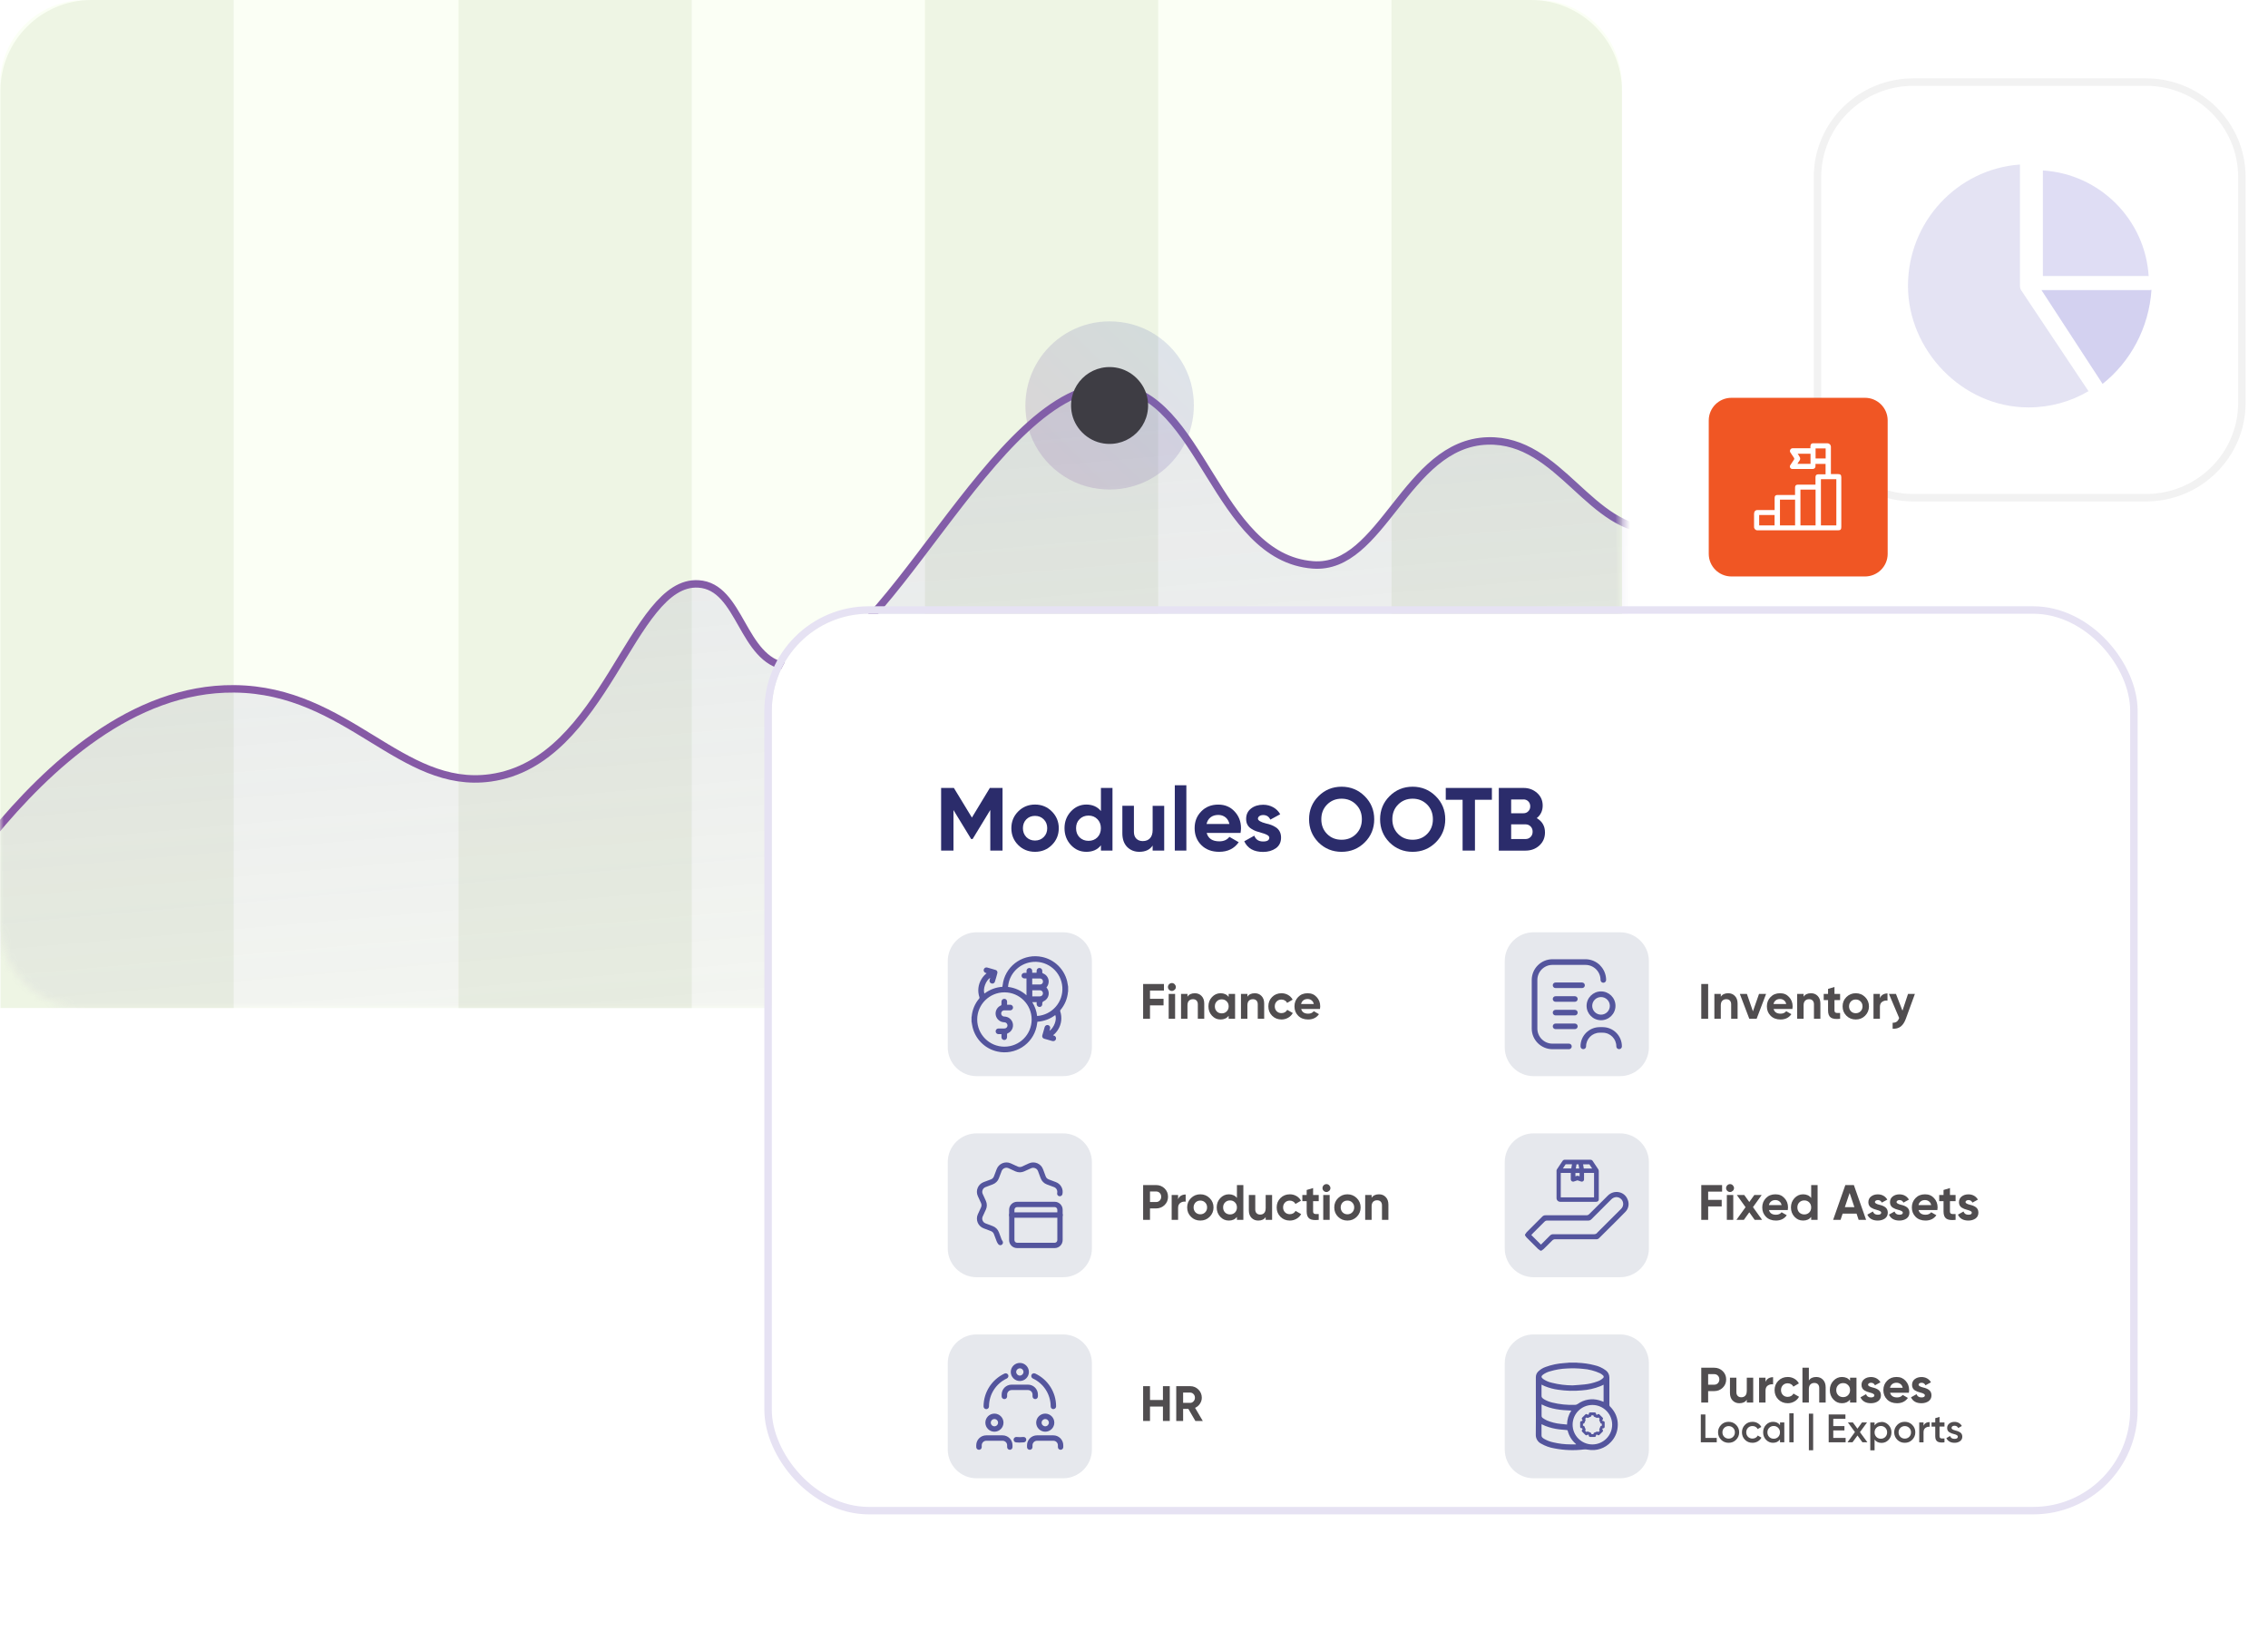 <svg width="304" height="220" viewBox="0 0 304 220" fill="none" xmlns="http://www.w3.org/2000/svg">
<path d="M256.46 11.002H287.655C294.75 11.002 300.5 16.706 300.5 23.725V53.993C300.5 61.012 294.75 66.716 287.655 66.716H256.46C249.365 66.716 243.615 61.012 243.615 53.993V23.725C243.615 16.706 249.365 11.002 256.46 11.002Z" fill="white" stroke="#F2F2F2"/>
<path d="M273.826 22.853V37H287.803C287.866 37 287.929 37 288.003 37.021C287.54 29.417 281.435 23.315 273.826 22.853Z" fill="#DFDDF4"/>
<path d="M288.16 38.891H273.637L281.783 51.389C281.783 51.389 281.814 51.441 281.825 51.462C285.54 48.511 288.034 43.995 288.382 38.859C288.308 38.87 288.245 38.88 288.171 38.88L288.16 38.891Z" fill="#D3D1F0"/>
<path d="M279.898 52.376L270.931 38.933C270.815 38.754 270.752 38.544 270.752 38.324V22.055C262.375 22.654 255.744 29.712 255.744 38.313C255.744 46.915 262.985 54.613 271.899 54.613C274.825 54.613 277.593 53.825 279.95 52.428C279.929 52.407 279.919 52.386 279.908 52.376H279.898Z" fill="#E4E3F3"/>
<path d="M206.048 0H11.345C5.08 0 0 5.069 0 11.322V123.804C0 130.056 5.08 135.125 11.345 135.125H206.048C212.314 135.125 217.394 130.056 217.394 123.804V11.322C217.394 5.069 212.314 0 206.048 0Z" fill="#FBFFF5"/>
<path d="M12.239 0H31.32V135.125H0.062V12.162C0.062 5.451 5.525 0 12.25 0H12.239Z" fill="#EEF5E4"/>
<path d="M92.721 0H61.463V135.125H92.721V0Z" fill="#EEF5E4"/>
<path d="M155.236 0H123.979V135.125H155.236V0Z" fill="#EEF5E4"/>
<path d="M186.504 0H205.216C211.942 0 217.404 5.451 217.404 12.162V123.972C217.404 130.126 212.394 135.125 206.227 135.125H186.514V0H186.504Z" fill="#EEF5E4"/>
<mask id="mask0_1334_4227" style="mask-type:luminance" maskUnits="userSpaceOnUse" x="0" y="0" width="218" height="136">
<path d="M206.048 0H11.345C5.08 0 0 5.069 0 11.322V123.804C0 130.056 5.08 135.125 11.345 135.125H206.048C212.314 135.125 217.394 130.056 217.394 123.804V11.322C217.394 5.069 212.314 0 206.048 0Z" fill="white"/>
</mask>
<g mask="url(#mask0_1334_4227)">
<path opacity="0.3" d="M-1.062 111.936C6.389 102.883 17.713 92.212 31.395 92.338C46.676 92.475 53.728 105.949 65.757 104.269C81.218 102.105 84.596 77.729 93.616 78.275C99.331 78.622 99.394 88.505 105.466 89.355C118.064 91.12 133.167 50.853 149.311 51.861C161.12 52.597 162.919 74.715 175.98 75.723C185.305 76.437 188.41 59.434 199.397 59.108C209.174 58.825 213.132 71.428 222.193 71.039C233.844 70.545 237.085 49.33 246.484 49.309C256.187 49.288 259.008 71.816 271.374 72.74C283.046 73.612 289.381 54.203 303.968 54.424C315.661 54.592 318.271 67.164 329.448 67.636C347.056 68.382 357.475 37.893 369.746 39.09C383.218 40.403 383.112 78.38 394.637 79.136C405.151 79.83 413.665 48.742 426.631 49.309C436.798 49.761 438.355 69.159 450.332 70.188C463.909 71.354 473.728 47.482 487.073 48.889C497.261 49.961 497.861 64.538 506.038 65.084C520.973 66.071 534.612 18.516 548.705 19.493C557.903 20.133 559.292 40.918 568.259 41.222C579.636 41.611 587.382 8.476 600.338 8.843C607.652 9.053 609.431 19.745 616.851 19.923C628.975 20.207 633.7 -8.118 648.845 -9.053C659.738 -9.725 664.284 4.495 674.325 3.728C687.333 2.731 685.733 -21.593 711.655 -39.3C719.948 -44.961 728.463 -48.185 733.977 -49.95V135.146H-1.062V111.957V111.936Z" fill="url(#paint0_linear_1334_4227)" fill-opacity="0.69"/>
<path d="M-1.062 111.936C6.389 102.883 17.713 92.212 31.395 92.338C46.676 92.475 53.728 105.949 65.757 104.269C81.218 102.105 84.596 77.729 93.616 78.275C99.331 78.622 99.394 88.505 105.466 89.355C118.064 91.12 133.167 50.853 149.311 51.861C161.12 52.597 162.919 74.715 175.98 75.723C185.305 76.437 188.41 59.434 199.397 59.108C209.174 58.825 213.132 71.428 222.193 71.039C233.844 70.545 237.085 49.33 246.484 49.309C256.187 49.288 259.008 71.816 271.374 72.74C283.046 73.612 289.381 54.203 303.968 54.424C315.661 54.592 318.271 67.164 329.448 67.636C347.056 68.382 357.475 37.893 369.746 39.09C383.218 40.403 383.112 78.38 394.637 79.136C405.151 79.83 413.665 48.742 426.631 49.309C436.798 49.761 438.355 69.159 450.332 70.188C463.909 71.354 473.728 47.482 487.073 48.889C497.261 49.961 497.861 64.538 506.038 65.084C520.973 66.071 534.612 18.516 548.705 19.493C557.903 20.133 559.292 40.918 568.259 41.222C579.636 41.611 587.382 8.476 600.338 8.843C607.652 9.053 609.431 19.745 616.851 19.923C628.975 20.207 633.7 -8.118 648.845 -9.053C659.738 -9.725 664.284 4.495 674.325 3.728C687.333 2.731 685.733 -21.593 711.655 -39.3C719.948 -44.961 728.463 -48.185 733.977 -49.95" stroke="url(#paint1_linear_1334_4227)" stroke-miterlimit="10" stroke-linecap="round"/>
</g>
<path opacity="0.2" d="M159.815 52.145C161.32 60.085 154.479 66.922 146.523 65.409C142.081 64.569 138.493 60.988 137.651 56.556C136.146 48.616 142.986 41.779 150.943 43.291C155.384 44.132 158.973 47.713 159.815 52.145Z" fill="url(#paint2_linear_1334_4227)"/>
<path d="M153.826 53.542C154.362 57.029 151.395 59.98 147.911 59.444C145.732 59.108 143.964 57.344 143.628 55.17C143.091 51.683 146.059 48.732 149.542 49.267C151.721 49.603 153.489 51.378 153.826 53.542Z" fill="#3E3D44"/>
<g filter="url(#filter0_d_1334_4227)">
<rect x="109.453" y="89.271" width="182.073" height="119.729" rx="13" fill="white"/>
<rect x="108.953" y="88.771" width="183.073" height="120.729" rx="13.5" stroke="#E6E2F3"/>
</g>
<path d="M142.486 124.973H130.908C128.769 124.973 127.035 126.704 127.035 128.838V140.392C127.035 142.527 128.769 144.257 130.908 144.257H142.486C144.625 144.257 146.359 142.527 146.359 140.392V128.838C146.359 126.704 144.625 124.973 142.486 124.973Z" fill="#E6E8ED"/>
<path d="M156.014 131.904V132.783H154.144V133.889H155.96V134.769H154.144V136.568H153.223V131.904H156.014Z" fill="#504D4F"/>
<path d="M157.076 132.836C156.936 132.836 156.809 132.783 156.702 132.676C156.596 132.57 156.549 132.45 156.549 132.31C156.549 132.17 156.602 132.043 156.702 131.937C156.809 131.83 156.929 131.777 157.076 131.777C157.223 131.777 157.35 131.83 157.45 131.937C157.55 132.043 157.611 132.17 157.611 132.31C157.611 132.45 157.557 132.576 157.45 132.676C157.343 132.776 157.223 132.836 157.076 132.836ZM157.51 136.568H156.649V133.236H157.51V136.568Z" fill="#504D4F"/>
<path d="M160.154 133.143C160.522 133.143 160.822 133.263 161.056 133.509C161.296 133.756 161.416 134.095 161.416 134.522V136.568H160.555V134.628C160.555 134.409 160.495 134.242 160.381 134.122C160.268 134.002 160.101 133.942 159.901 133.942C159.674 133.942 159.493 134.015 159.36 134.155C159.226 134.295 159.166 134.502 159.166 134.768V136.568H158.305V133.236H159.166V133.609C159.373 133.296 159.7 133.143 160.161 133.143H160.154Z" fill="#504D4F"/>
<path d="M164.688 133.629V133.236H165.549V136.568H164.688V136.174C164.427 136.501 164.067 136.661 163.599 136.661C163.132 136.661 162.771 136.494 162.451 136.154C162.137 135.815 161.977 135.395 161.977 134.902C161.977 134.409 162.137 133.995 162.451 133.656C162.771 133.316 163.152 133.143 163.599 133.143C164.067 133.143 164.427 133.302 164.688 133.629ZM163.098 135.581C163.272 135.755 163.492 135.841 163.759 135.841C164.026 135.841 164.247 135.755 164.42 135.581C164.601 135.401 164.688 135.175 164.688 134.902C164.688 134.628 164.601 134.402 164.42 134.229C164.247 134.049 164.026 133.962 163.759 133.962C163.492 133.962 163.272 134.049 163.098 134.229C162.925 134.402 162.838 134.628 162.838 134.902C162.838 135.175 162.925 135.401 163.098 135.581Z" fill="#504D4F"/>
<path d="M168.187 133.143C168.555 133.143 168.855 133.263 169.089 133.509C169.329 133.756 169.449 134.095 169.449 134.522V136.568H168.588V134.628C168.588 134.409 168.528 134.242 168.415 134.122C168.301 134.002 168.134 133.942 167.934 133.942C167.707 133.942 167.526 134.015 167.393 134.155C167.259 134.295 167.199 134.502 167.199 134.768V136.568H166.338V133.236H167.199V133.609C167.406 133.296 167.733 133.143 168.194 133.143H168.187Z" fill="#504D4F"/>
<path d="M171.771 136.661C171.27 136.661 170.849 136.494 170.509 136.154C170.175 135.815 170.008 135.401 170.008 134.902C170.008 134.402 170.175 133.989 170.509 133.649C170.849 133.309 171.27 133.143 171.771 133.143C172.098 133.143 172.392 133.223 172.659 133.376C172.926 133.529 173.126 133.742 173.266 134.002L172.525 134.435C172.458 134.295 172.358 134.189 172.218 134.109C172.084 134.029 171.931 133.989 171.764 133.989C171.504 133.989 171.29 134.075 171.123 134.242C170.956 134.415 170.869 134.628 170.869 134.902C170.869 135.175 170.956 135.375 171.123 135.555C171.29 135.721 171.504 135.808 171.764 135.808C171.938 135.808 172.091 135.768 172.231 135.688C172.365 135.608 172.465 135.501 172.538 135.368L173.286 135.795C173.139 136.061 172.932 136.274 172.659 136.428C172.385 136.581 172.098 136.661 171.771 136.661Z" fill="#504D4F"/>
<path d="M176.927 135.255H174.409C174.523 135.675 174.837 135.881 175.351 135.881C175.678 135.881 175.932 135.768 176.099 135.548L176.793 135.948C176.466 136.421 175.978 136.661 175.337 136.661C174.783 136.661 174.342 136.494 174.009 136.161C173.675 135.828 173.508 135.408 173.508 134.902C173.508 134.395 173.675 133.989 174.002 133.649C174.329 133.309 174.75 133.143 175.271 133.143C175.791 133.143 176.165 133.309 176.479 133.649C176.8 133.989 176.96 134.402 176.96 134.902C176.96 134.995 176.947 135.115 176.927 135.255ZM174.396 134.589H176.099C176.052 134.369 175.952 134.202 175.798 134.089C175.651 133.975 175.471 133.916 175.271 133.916C175.037 133.916 174.85 133.975 174.696 134.095C174.543 134.215 174.443 134.375 174.396 134.595V134.589Z" fill="#504D4F"/>
<path d="M142.486 151.927H130.908C128.769 151.927 127.035 153.657 127.035 155.791V167.345C127.035 169.48 128.769 171.21 130.908 171.21H142.486C144.625 171.21 146.359 169.48 146.359 167.345V155.791C146.359 153.657 144.625 151.927 142.486 151.927Z" fill="#E6E8ED"/>
<path d="M153.223 158.856H154.965C155.413 158.856 155.787 159.01 156.101 159.31C156.408 159.609 156.561 159.983 156.561 160.422C156.561 160.862 156.408 161.235 156.101 161.535C155.787 161.835 155.413 161.988 154.965 161.988H154.144V163.521H153.223V158.856ZM154.144 161.129H154.965C155.159 161.129 155.326 161.062 155.453 160.929C155.58 160.795 155.646 160.622 155.646 160.422C155.646 160.222 155.58 160.049 155.453 159.916C155.326 159.783 155.159 159.716 154.965 159.716H154.144V161.129Z" fill="#504D4F"/>
<path d="M157.91 160.189V160.762C157.984 160.555 158.117 160.396 158.297 160.282C158.478 160.176 158.691 160.122 158.925 160.122V161.082C158.665 161.049 158.424 161.102 158.217 161.242C158.01 161.382 157.91 161.608 157.91 161.928V163.521H157.049V160.189H157.91Z" fill="#504D4F"/>
<path d="M162.145 163.107C161.805 163.447 161.391 163.614 160.89 163.614C160.389 163.614 159.975 163.447 159.634 163.107C159.294 162.767 159.127 162.354 159.127 161.855C159.127 161.355 159.294 160.948 159.634 160.609C159.975 160.269 160.396 160.095 160.89 160.095C161.384 160.095 161.805 160.269 162.145 160.609C162.486 160.948 162.659 161.368 162.659 161.855C162.659 162.341 162.486 162.767 162.145 163.107ZM160.242 162.514C160.416 162.687 160.629 162.774 160.89 162.774C161.15 162.774 161.364 162.687 161.537 162.514C161.711 162.341 161.798 162.121 161.798 161.855C161.798 161.588 161.711 161.368 161.537 161.195C161.364 161.022 161.15 160.935 160.89 160.935C160.629 160.935 160.416 161.022 160.242 161.195C160.075 161.375 159.988 161.595 159.988 161.855C159.988 162.114 160.075 162.334 160.242 162.514Z" fill="#504D4F"/>
<path d="M165.797 160.582V158.856H166.658V163.52H165.797V163.127C165.543 163.454 165.183 163.614 164.715 163.614C164.248 163.614 163.881 163.447 163.56 163.107C163.246 162.768 163.086 162.348 163.086 161.855C163.086 161.362 163.246 160.948 163.56 160.609C163.881 160.269 164.268 160.096 164.715 160.096C165.163 160.096 165.543 160.255 165.797 160.582ZM164.208 162.534C164.388 162.708 164.615 162.794 164.875 162.794C165.136 162.794 165.363 162.708 165.536 162.534C165.71 162.354 165.797 162.128 165.797 161.855C165.797 161.581 165.71 161.355 165.536 161.182C165.363 161.002 165.143 160.915 164.875 160.915C164.608 160.915 164.388 161.002 164.208 161.182C164.027 161.362 163.947 161.581 163.947 161.855C163.947 162.128 164.034 162.354 164.208 162.534Z" fill="#504D4F"/>
<path d="M169.649 161.988V160.189H170.511V163.52H169.649V163.147C169.442 163.46 169.115 163.614 168.655 163.614C168.287 163.614 167.987 163.494 167.746 163.247C167.513 163.001 167.393 162.661 167.393 162.234V160.189H168.254V162.128C168.254 162.348 168.314 162.514 168.434 162.634C168.554 162.754 168.715 162.814 168.915 162.814C169.142 162.814 169.322 162.741 169.449 162.601C169.583 162.461 169.643 162.254 169.643 161.988H169.649Z" fill="#504D4F"/>
<path d="M172.888 163.614C172.387 163.614 171.966 163.447 171.626 163.107C171.292 162.767 171.125 162.354 171.125 161.855C171.125 161.355 171.292 160.942 171.626 160.602C171.966 160.262 172.387 160.095 172.888 160.095C173.215 160.095 173.509 160.175 173.776 160.329C174.043 160.482 174.243 160.695 174.383 160.955L173.642 161.388C173.576 161.248 173.475 161.142 173.335 161.062C173.202 160.982 173.048 160.942 172.881 160.942C172.621 160.942 172.407 161.028 172.24 161.195C172.073 161.368 171.986 161.581 171.986 161.855C171.986 162.128 172.073 162.328 172.24 162.508C172.407 162.674 172.621 162.761 172.881 162.761C173.055 162.761 173.208 162.721 173.349 162.641C173.482 162.561 173.582 162.454 173.656 162.321L174.404 162.747C174.257 163.014 174.05 163.227 173.776 163.38C173.502 163.534 173.215 163.614 172.888 163.614Z" fill="#504D4F"/>
<path d="M176.761 160.189V161.015H176.007V162.401C176.007 162.514 176.033 162.601 176.094 162.654C176.154 162.708 176.234 162.734 176.347 162.741C176.461 162.741 176.594 162.741 176.761 162.741V163.521C176.18 163.587 175.76 163.534 175.513 163.354C175.266 163.181 175.145 162.861 175.145 162.401V161.015H174.564V160.189H175.145V159.516L176.007 159.256V160.189H176.761Z" fill="#504D4F"/>
<path d="M177.793 159.789C177.653 159.789 177.526 159.736 177.419 159.629C177.312 159.522 177.266 159.402 177.266 159.263C177.266 159.123 177.319 158.996 177.419 158.889C177.526 158.783 177.646 158.729 177.793 158.729C177.94 158.729 178.067 158.783 178.167 158.889C178.267 158.996 178.327 159.123 178.327 159.263C178.327 159.402 178.274 159.529 178.167 159.629C178.06 159.729 177.94 159.789 177.793 159.789ZM178.227 163.52H177.366V160.189H178.227V163.52Z" fill="#504D4F"/>
<path d="M181.862 163.107C181.521 163.447 181.107 163.614 180.607 163.614C180.106 163.614 179.692 163.447 179.351 163.107C179.011 162.767 178.844 162.354 178.844 161.855C178.844 161.355 179.011 160.948 179.351 160.609C179.692 160.269 180.112 160.095 180.607 160.095C181.101 160.095 181.521 160.269 181.862 160.609C182.202 160.948 182.376 161.368 182.376 161.855C182.376 162.341 182.202 162.767 181.862 163.107ZM179.959 162.514C180.132 162.687 180.346 162.774 180.607 162.774C180.867 162.774 181.081 162.687 181.254 162.514C181.428 162.341 181.515 162.121 181.515 161.855C181.515 161.588 181.428 161.368 181.254 161.195C181.081 161.022 180.867 160.935 180.607 160.935C180.346 160.935 180.132 161.022 179.959 161.195C179.792 161.375 179.705 161.595 179.705 161.855C179.705 162.114 179.792 162.334 179.959 162.514Z" fill="#504D4F"/>
<path d="M184.838 160.095C185.205 160.095 185.506 160.215 185.739 160.462C185.98 160.708 186.1 161.048 186.1 161.475V163.52H185.239V161.581C185.239 161.361 185.178 161.195 185.065 161.075C184.951 160.955 184.784 160.895 184.584 160.895C184.357 160.895 184.177 160.968 184.043 161.108C183.91 161.248 183.85 161.455 183.85 161.721V163.52H182.988V160.189H183.85V160.562C184.057 160.249 184.384 160.095 184.845 160.095H184.838Z" fill="#504D4F"/>
<path d="M142.486 178.879H130.908C128.769 178.879 127.035 180.609 127.035 182.744V194.298C127.035 196.432 128.769 198.163 130.908 198.163H142.486C144.625 198.163 146.359 196.432 146.359 194.298V182.744C146.359 180.609 144.625 178.879 142.486 178.879Z" fill="#E6E8ED"/>
<path d="M155.88 187.668V185.815H156.795V190.479H155.88V188.547H154.144V190.479H153.223V185.815H154.144V187.668H155.88Z" fill="#504D4F"/>
<path d="M161.221 190.479H160.226L159.285 188.86H158.584V190.479H157.662V185.815H159.532C159.966 185.815 160.333 185.968 160.633 186.268C160.934 186.568 161.088 186.935 161.088 187.361C161.088 187.648 161.007 187.914 160.84 188.167C160.674 188.414 160.46 188.6 160.186 188.72L161.221 190.479ZM159.532 186.675H158.584V188.054H159.532C159.705 188.054 159.852 187.987 159.979 187.847C160.106 187.714 160.166 187.548 160.166 187.361C160.166 187.174 160.106 187.008 159.979 186.875C159.852 186.741 159.705 186.675 159.532 186.675Z" fill="#504D4F"/>
<path d="M130.223 136.987V136.334C130.223 136.334 130.236 136.288 130.243 136.261C130.323 135.368 130.677 134.528 131.251 133.849C131.298 133.802 131.304 133.729 131.278 133.669C131.004 132.856 131.111 131.97 131.558 131.243C131.738 130.944 131.972 130.677 132.246 130.464C132.192 130.444 132.152 130.431 132.119 130.417C131.919 130.357 131.805 130.151 131.865 129.951C131.925 129.751 132.132 129.638 132.333 129.698C132.7 129.798 133.06 129.904 133.421 130.011C133.608 130.051 133.735 130.237 133.688 130.431C133.588 130.83 133.474 131.223 133.348 131.617C133.281 131.803 133.074 131.896 132.894 131.83C132.7 131.77 132.593 131.577 132.64 131.383C132.667 131.283 132.693 131.183 132.727 131.077C132.146 131.403 131.705 132.616 131.959 133.182C132.653 132.656 133.488 132.336 134.356 132.283C134.396 132.056 134.416 131.843 134.463 131.63C134.984 129.258 137.334 127.759 139.711 128.285C141.354 128.645 142.649 129.917 143.043 131.55C143.096 131.783 143.13 132.016 143.17 132.256V132.909C143.17 132.909 143.156 132.956 143.15 132.983C143.07 133.875 142.716 134.715 142.141 135.395C142.095 135.441 142.088 135.515 142.115 135.575C142.382 136.388 142.282 137.274 141.834 138C141.654 138.3 141.42 138.566 141.147 138.78C141.193 138.793 141.22 138.806 141.253 138.813C141.46 138.86 141.587 139.059 141.547 139.266C141.507 139.473 141.3 139.599 141.093 139.559C141.073 139.559 141.06 139.553 141.04 139.546C140.686 139.446 140.339 139.346 139.985 139.246C139.784 139.206 139.658 139.013 139.704 138.813C139.704 138.8 139.704 138.793 139.711 138.78C139.811 138.406 139.918 138.033 140.031 137.667C140.092 137.474 140.292 137.36 140.492 137.414C140.693 137.467 140.813 137.674 140.753 137.873C140.726 137.973 140.699 138.067 140.672 138.18C141.293 137.747 141.694 136.647 141.447 136.068C141.1 136.328 140.719 136.541 140.312 136.694C139.905 136.841 139.477 136.934 139.05 136.967C139.01 137.194 138.99 137.407 138.943 137.614C138.422 139.986 136.072 141.485 133.695 140.959C132.046 140.599 130.757 139.326 130.363 137.694C130.303 137.46 130.276 137.22 130.236 136.987H130.223ZM138.282 136.667C138.282 134.655 136.653 133.023 134.636 133.023C132.62 133.023 130.984 134.648 130.984 136.661C130.984 138.673 132.613 140.306 134.63 140.306C136.646 140.306 138.282 138.68 138.282 136.667ZM139.01 136.194C141.02 136.054 142.535 134.322 142.395 132.316C142.255 130.311 140.519 128.798 138.509 128.938C138.416 128.938 138.322 128.958 138.222 128.971C136.533 129.218 135.244 130.597 135.117 132.296C136.039 132.403 136.9 132.796 137.588 133.416V131.157C137.487 131.157 137.381 131.157 137.28 131.157C137.073 131.144 136.913 130.964 136.927 130.764C136.94 130.564 137.114 130.397 137.321 130.411C137.407 130.411 137.494 130.411 137.594 130.411V130.157C137.581 129.951 137.748 129.771 137.955 129.758C138.162 129.744 138.342 129.911 138.356 130.117C138.356 130.131 138.356 130.137 138.356 130.151C138.356 130.231 138.356 130.317 138.356 130.397H138.936C138.936 130.284 138.943 130.177 138.956 130.064C138.99 129.871 139.163 129.738 139.357 129.758C139.544 129.771 139.691 129.924 139.704 130.111C139.704 130.184 139.704 130.251 139.704 130.324C139.698 130.411 139.731 130.457 139.818 130.491C140.259 130.657 140.552 131.077 140.566 131.55C140.566 131.85 140.466 132.143 140.265 132.37C140.299 132.41 140.325 132.45 140.352 132.483C140.726 132.996 140.612 133.716 140.098 134.095C140.045 134.135 139.991 134.169 139.931 134.195C139.771 134.242 139.678 134.409 139.704 134.568C139.731 134.768 139.591 134.955 139.39 134.982C139.37 134.982 139.35 134.982 139.337 134.982C139.123 134.982 138.95 134.802 138.95 134.588C138.95 134.575 138.95 134.568 138.95 134.555V134.335H138.362C138.716 134.902 138.943 135.541 139.017 136.201L139.01 136.194ZM138.369 132.736V133.562C138.709 133.562 139.05 133.562 139.384 133.562C139.611 133.562 139.798 133.382 139.798 133.156C139.798 132.929 139.617 132.743 139.39 132.743C139.19 132.743 138.997 132.743 138.796 132.743H138.362L138.369 132.736ZM138.362 131.97C138.729 131.97 139.09 131.976 139.444 131.97C139.658 131.95 139.818 131.77 139.798 131.557C139.798 131.343 139.631 131.17 139.417 131.164C139.264 131.157 139.117 131.164 138.963 131.164H138.356V131.983L138.362 131.97Z" fill="#54559D"/>
<path d="M134.249 138.626C134.095 138.626 133.968 138.626 133.835 138.626C133.628 138.626 133.454 138.46 133.454 138.246C133.454 138.033 133.621 137.867 133.835 137.867C134.088 137.867 134.342 137.867 134.596 137.867C134.83 137.887 135.03 137.713 135.043 137.48C135.043 137.474 135.043 137.467 135.043 137.46C135.043 137.227 134.85 137.034 134.616 137.034C134.616 137.034 134.609 137.034 134.602 137.034C133.955 137.02 133.441 136.487 133.447 135.841C133.454 135.381 133.734 134.968 134.155 134.782C134.215 134.762 134.249 134.708 134.235 134.648C134.235 134.528 134.235 134.402 134.235 134.282C134.229 134.075 134.389 133.895 134.602 133.889C134.609 133.889 134.616 133.889 134.623 133.889C134.83 133.889 134.996 134.062 134.99 134.268C134.99 134.268 134.99 134.282 134.99 134.288C134.99 134.415 134.99 134.542 134.99 134.682H135.37C135.577 134.662 135.764 134.815 135.784 135.021C135.804 135.228 135.651 135.415 135.444 135.435C135.417 135.435 135.39 135.435 135.37 135.435H134.649C134.416 135.415 134.215 135.588 134.195 135.814C134.175 136.048 134.349 136.247 134.576 136.267C134.596 136.267 134.616 136.267 134.636 136.267C135.183 136.281 135.644 136.667 135.758 137.2C135.871 137.747 135.591 138.293 135.077 138.513C135.01 138.533 134.97 138.6 134.983 138.666C134.983 138.786 134.983 138.913 134.983 139.033C134.983 139.239 134.823 139.413 134.616 139.413C134.409 139.413 134.235 139.253 134.235 139.046C134.229 138.913 134.235 138.773 134.235 138.613L134.249 138.626Z" fill="#54559D"/>
<path d="M141.363 167.305H136.335C135.741 167.305 135.26 166.825 135.26 166.232V162.168C135.26 161.574 135.741 161.095 136.335 161.095H141.363C141.957 161.095 142.438 161.574 142.438 162.168V166.232C142.438 166.825 141.957 167.305 141.363 167.305ZM136.335 161.808C136.134 161.808 135.974 161.968 135.974 162.168V166.232C135.974 166.432 136.134 166.592 136.335 166.592H141.363C141.563 166.592 141.723 166.432 141.723 166.232V162.168C141.723 161.968 141.563 161.808 141.363 161.808H136.335Z" fill="#54559D"/>
<path d="M142.084 163.234H135.62C135.42 163.234 135.26 163.074 135.26 162.874C135.26 162.674 135.42 162.514 135.62 162.514H142.084C142.284 162.514 142.444 162.674 142.444 162.874C142.444 163.074 142.284 163.234 142.084 163.234Z" fill="#54559D"/>
<path d="M134.091 166.919C133.997 166.919 133.904 166.879 133.837 166.812C133.824 166.799 133.81 166.785 133.797 166.765C133.71 166.652 133.643 166.532 133.59 166.399L133.223 165.426C133.156 165.239 133.009 165.1 132.822 165.026L131.854 164.66C131.493 164.526 131.199 164.247 131.053 163.893C130.906 163.54 130.906 163.134 131.066 162.781L131.5 161.835C131.58 161.655 131.58 161.448 131.5 161.275L131.066 160.335C130.906 159.982 130.899 159.576 131.053 159.223C131.199 158.869 131.493 158.589 131.854 158.456L132.822 158.096C133.009 158.03 133.149 157.883 133.223 157.697L133.59 156.73C133.723 156.371 134.004 156.077 134.358 155.931C134.712 155.784 135.119 155.784 135.473 155.944L136.421 156.377C136.601 156.457 136.808 156.457 136.982 156.377L137.923 155.944C138.277 155.784 138.685 155.784 139.038 155.931C139.392 156.077 139.673 156.371 139.806 156.73L140.167 157.697C140.234 157.883 140.381 158.023 140.568 158.096L141.536 158.463C142.19 158.709 142.564 159.402 142.404 160.082C142.357 160.275 142.163 160.395 141.97 160.349C141.776 160.302 141.656 160.109 141.703 159.915C141.776 159.582 141.596 159.249 141.282 159.129L140.314 158.769C139.933 158.629 139.639 158.33 139.493 157.95L139.132 156.984C139.065 156.81 138.932 156.664 138.758 156.597C138.584 156.524 138.391 156.524 138.217 156.597L137.276 157.024C136.908 157.19 136.481 157.19 136.114 157.024L135.172 156.591C134.999 156.517 134.805 156.511 134.632 156.591C134.458 156.664 134.324 156.804 134.258 156.977L133.89 157.943C133.75 158.323 133.45 158.616 133.069 158.763L132.101 159.129C131.927 159.196 131.78 159.329 131.714 159.502C131.64 159.676 131.64 159.876 131.72 160.042L132.148 160.982C132.315 161.348 132.315 161.775 132.148 162.141L131.714 163.081C131.64 163.254 131.633 163.447 131.714 163.62C131.787 163.794 131.927 163.927 132.101 163.993L133.069 164.36C133.45 164.5 133.743 164.8 133.89 165.179L134.251 166.146C134.278 166.212 134.318 166.279 134.358 166.332C134.411 166.399 134.438 166.479 134.438 166.559C134.438 166.759 134.278 166.919 134.077 166.919H134.091Z" fill="#54559D"/>
<path d="M136.698 185.122C136.03 185.122 135.482 184.576 135.482 183.91C135.482 183.243 136.03 182.697 136.698 182.697C137.365 182.697 137.913 183.243 137.913 183.91C137.913 184.576 137.365 185.122 136.698 185.122ZM136.698 183.423C136.431 183.423 136.21 183.643 136.21 183.91C136.21 184.176 136.431 184.396 136.698 184.396C136.965 184.396 137.185 184.176 137.185 183.91C137.185 183.643 136.965 183.423 136.698 183.423Z" fill="#54559D"/>
<path d="M138.767 187.548C138.567 187.548 138.4 187.388 138.4 187.181V186.942C138.4 186.608 138.126 186.335 137.792 186.335H135.602C135.268 186.335 134.994 186.608 134.994 186.942V187.181C134.994 187.381 134.834 187.548 134.627 187.548C134.427 187.548 134.26 187.388 134.26 187.181V186.942C134.26 186.202 134.861 185.609 135.595 185.609H137.785C138.527 185.609 139.121 186.209 139.121 186.942V187.181C139.121 187.381 138.961 187.548 138.754 187.548H138.767Z" fill="#54559D"/>
<path d="M140.104 191.919C139.436 191.919 138.889 191.372 138.889 190.706C138.889 190.04 139.436 189.493 140.104 189.493C140.772 189.493 141.319 190.04 141.319 190.706C141.319 191.372 140.772 191.919 140.104 191.919ZM140.104 190.22C139.837 190.22 139.616 190.44 139.616 190.706C139.616 190.973 139.837 191.193 140.104 191.193C140.371 191.193 140.591 190.973 140.591 190.706C140.591 190.44 140.371 190.22 140.104 190.22Z" fill="#54559D"/>
<path d="M142.167 194.345C141.967 194.345 141.8 194.185 141.8 193.978V193.738C141.8 193.405 141.526 193.132 141.192 193.132H139.002C138.668 193.132 138.395 193.405 138.395 193.738V193.978C138.395 194.178 138.234 194.345 138.027 194.345C137.827 194.345 137.66 194.185 137.66 193.978V193.738C137.66 192.999 138.261 192.406 138.996 192.406H141.186C141.927 192.406 142.521 193.005 142.521 193.738V193.978C142.521 194.178 142.361 194.345 142.154 194.345H142.167Z" fill="#54559D"/>
<path d="M133.291 191.919C132.624 191.919 132.076 191.372 132.076 190.706C132.076 190.04 132.624 189.493 133.291 189.493C133.959 189.493 134.507 190.04 134.507 190.706C134.507 191.372 133.959 191.919 133.291 191.919ZM133.291 190.22C133.024 190.22 132.804 190.44 132.804 190.706C132.804 190.973 133.024 191.193 133.291 191.193C133.559 191.193 133.779 190.973 133.779 190.706C133.779 190.44 133.559 190.22 133.291 190.22Z" fill="#54559D"/>
<path d="M135.363 194.345C135.162 194.345 134.995 194.185 134.995 193.978V193.738C134.995 193.405 134.722 193.132 134.388 193.132H132.198C131.864 193.132 131.59 193.405 131.59 193.738V193.978C131.59 194.178 131.43 194.345 131.223 194.345C131.022 194.345 130.855 194.185 130.855 193.978V193.738C130.855 192.999 131.456 192.406 132.191 192.406H134.381C135.122 192.406 135.716 193.005 135.716 193.738V193.978C135.716 194.178 135.556 194.345 135.356 194.345H135.363Z" fill="#54559D"/>
<path d="M132.203 188.894C132.003 188.894 131.836 188.734 131.836 188.527C131.836 186.642 132.938 184.922 134.647 184.123C134.827 184.036 135.048 184.123 135.134 184.296C135.221 184.476 135.134 184.696 134.954 184.783C133.499 185.462 132.564 186.921 132.564 188.527C132.564 188.727 132.404 188.894 132.197 188.894H132.203Z" fill="#54559D"/>
<path d="M141.198 188.894C140.997 188.894 140.83 188.734 140.83 188.527C140.83 186.921 139.895 185.462 138.44 184.783C138.26 184.696 138.179 184.483 138.26 184.296C138.346 184.116 138.56 184.036 138.747 184.116C140.463 184.916 141.558 186.628 141.558 188.521C141.558 188.721 141.398 188.887 141.191 188.887L141.198 188.894Z" fill="#54559D"/>
<path d="M136.698 193.378C136.531 193.378 136.357 193.371 136.19 193.351C135.99 193.331 135.843 193.152 135.863 192.952C135.883 192.752 136.063 192.605 136.264 192.625C136.558 192.659 136.858 192.652 137.159 192.625C137.359 192.605 137.539 192.745 137.559 192.945C137.579 193.145 137.439 193.325 137.239 193.345C137.058 193.365 136.878 193.371 136.698 193.371V193.378Z" fill="#54559D"/>
<path d="M217.144 178.879H205.566C203.427 178.879 201.693 180.609 201.693 182.744V194.298C201.693 196.432 203.427 198.162 205.566 198.162H217.144C219.283 198.162 221.017 196.432 221.017 194.298V182.744C221.017 180.609 219.283 178.879 217.144 178.879Z" fill="#E6E8ED"/>
<path d="M228.035 183.344H229.778C230.225 183.344 230.599 183.497 230.913 183.797C231.22 184.097 231.374 184.47 231.374 184.91C231.374 185.349 231.22 185.723 230.913 186.022C230.599 186.322 230.225 186.475 229.778 186.475H228.957V188.008H228.035V183.344ZM228.957 185.616H229.778C229.972 185.616 230.138 185.549 230.265 185.416C230.392 185.283 230.459 185.11 230.459 184.91C230.459 184.71 230.392 184.536 230.265 184.403C230.138 184.27 229.972 184.203 229.778 184.203H228.957V185.616Z" fill="#504D4F"/>
<path d="M234.138 186.475V184.676H234.999V188.008H234.138V187.635C233.931 187.948 233.604 188.101 233.143 188.101C232.776 188.101 232.475 187.981 232.235 187.735C232.001 187.488 231.881 187.148 231.881 186.722V184.676H232.742V186.615C232.742 186.835 232.802 187.002 232.923 187.122C233.043 187.242 233.203 187.302 233.403 187.302C233.63 187.302 233.811 187.228 233.937 187.088C234.071 186.948 234.131 186.742 234.131 186.475H234.138Z" fill="#504D4F"/>
<path d="M236.648 184.676V185.249C236.722 185.043 236.855 184.883 237.036 184.77C237.216 184.663 237.43 184.61 237.663 184.61V185.569C237.403 185.536 237.163 185.589 236.956 185.729C236.749 185.869 236.648 186.096 236.648 186.415V188.008H235.787V184.676H236.648Z" fill="#504D4F"/>
<path d="M239.626 188.101C239.125 188.101 238.705 187.935 238.364 187.595C238.03 187.255 237.863 186.842 237.863 186.342C237.863 185.843 238.03 185.429 238.364 185.09C238.705 184.75 239.125 184.583 239.626 184.583C239.953 184.583 240.247 184.663 240.514 184.816C240.781 184.97 240.982 185.183 241.122 185.443L240.381 185.876C240.314 185.736 240.214 185.629 240.073 185.549C239.94 185.469 239.786 185.429 239.619 185.429C239.359 185.429 239.145 185.516 238.978 185.683C238.811 185.856 238.725 186.069 238.725 186.342C238.725 186.616 238.811 186.815 238.978 186.995C239.145 187.162 239.359 187.249 239.619 187.249C239.793 187.249 239.947 187.209 240.087 187.129C240.22 187.049 240.321 186.942 240.394 186.809L241.142 187.235C240.995 187.502 240.788 187.715 240.514 187.868C240.24 188.022 239.953 188.101 239.626 188.101Z" fill="#504D4F"/>
<path d="M243.447 184.583C243.814 184.583 244.115 184.703 244.349 184.95C244.589 185.196 244.709 185.536 244.709 185.962V188.008H243.848V186.069C243.848 185.849 243.788 185.683 243.674 185.563C243.561 185.443 243.394 185.383 243.194 185.383C242.966 185.383 242.786 185.456 242.653 185.596C242.519 185.736 242.459 185.942 242.459 186.209V188.008H241.598V183.344H242.459V185.05C242.666 184.736 242.993 184.583 243.454 184.583H243.447Z" fill="#504D4F"/>
<path d="M247.979 185.07V184.677H248.84V188.008H247.979V187.615C247.718 187.942 247.358 188.101 246.89 188.101C246.423 188.101 246.062 187.935 245.742 187.595C245.428 187.255 245.268 186.835 245.268 186.342C245.268 185.849 245.428 185.436 245.742 185.096C246.062 184.756 246.443 184.583 246.89 184.583C247.358 184.583 247.718 184.743 247.979 185.07ZM246.389 187.022C246.563 187.195 246.783 187.282 247.05 187.282C247.317 187.282 247.538 187.195 247.711 187.022C247.892 186.842 247.979 186.616 247.979 186.342C247.979 186.069 247.892 185.843 247.711 185.669C247.538 185.489 247.317 185.403 247.05 185.403C246.783 185.403 246.563 185.489 246.389 185.669C246.216 185.843 246.129 186.069 246.129 186.342C246.129 186.616 246.216 186.842 246.389 187.022Z" fill="#504D4F"/>
<path d="M250.39 185.623C250.39 185.763 250.59 185.889 250.998 185.989C251.138 186.022 251.271 186.056 251.385 186.102C251.498 186.142 251.619 186.202 251.739 186.282C251.859 186.362 251.952 186.462 252.019 186.589C252.086 186.715 252.119 186.869 252.119 187.035C252.119 187.375 251.992 187.642 251.732 187.828C251.472 188.008 251.158 188.101 250.777 188.101C250.089 188.101 249.622 187.835 249.375 187.308L250.123 186.889C250.223 187.175 250.443 187.322 250.777 187.322C251.084 187.322 251.238 187.229 251.238 187.035C251.238 186.895 251.038 186.769 250.63 186.669C250.477 186.629 250.35 186.589 250.243 186.549C250.136 186.509 250.023 186.449 249.896 186.376C249.769 186.296 249.675 186.196 249.615 186.076C249.549 185.956 249.515 185.809 249.515 185.649C249.515 185.323 249.635 185.063 249.876 184.876C250.123 184.683 250.423 184.59 250.784 184.59C251.058 184.59 251.305 184.65 251.525 184.77C251.745 184.89 251.926 185.07 252.053 185.296L251.318 185.696C251.211 185.469 251.031 185.356 250.784 185.356C250.67 185.356 250.577 185.383 250.503 185.436C250.43 185.489 250.39 185.549 250.39 185.629V185.623Z" fill="#504D4F"/>
<path d="M255.864 186.696H253.347C253.46 187.115 253.774 187.322 254.288 187.322C254.615 187.322 254.869 187.209 255.036 186.989L255.731 187.388C255.403 187.862 254.916 188.101 254.275 188.101C253.721 188.101 253.28 187.935 252.946 187.602C252.612 187.269 252.445 186.849 252.445 186.342C252.445 185.836 252.612 185.429 252.939 185.09C253.267 184.75 253.687 184.583 254.208 184.583C254.729 184.583 255.103 184.75 255.417 185.09C255.737 185.429 255.897 185.843 255.897 186.342C255.897 186.436 255.884 186.556 255.864 186.696ZM253.333 186.029H255.036C254.989 185.809 254.889 185.643 254.736 185.529C254.589 185.416 254.408 185.356 254.208 185.356C253.974 185.356 253.787 185.416 253.634 185.536C253.48 185.656 253.38 185.816 253.333 186.036V186.029Z" fill="#504D4F"/>
<path d="M257.161 185.623C257.161 185.763 257.362 185.889 257.769 185.989C257.909 186.022 258.043 186.056 258.156 186.102C258.27 186.142 258.39 186.202 258.51 186.282C258.63 186.362 258.724 186.462 258.791 186.589C258.857 186.715 258.891 186.869 258.891 187.035C258.891 187.375 258.764 187.642 258.504 187.828C258.243 188.008 257.929 188.101 257.549 188.101C256.861 188.101 256.394 187.835 256.146 187.308L256.894 186.889C256.994 187.175 257.215 187.322 257.549 187.322C257.856 187.322 258.009 187.229 258.009 187.035C258.009 186.895 257.809 186.769 257.402 186.669C257.248 186.629 257.121 186.589 257.015 186.549C256.908 186.509 256.794 186.449 256.667 186.376C256.54 186.296 256.447 186.196 256.387 186.076C256.32 185.956 256.287 185.809 256.287 185.649C256.287 185.323 256.407 185.063 256.647 184.876C256.894 184.683 257.195 184.59 257.555 184.59C257.829 184.59 258.076 184.65 258.297 184.77C258.517 184.89 258.697 185.07 258.824 185.296L258.09 185.696C257.983 185.469 257.802 185.356 257.555 185.356C257.442 185.356 257.348 185.383 257.275 185.436C257.201 185.489 257.161 185.549 257.161 185.629V185.623Z" fill="#504D4F"/>
<path d="M228.589 189.607V192.752H230.111V193.338H227.975V189.607H228.589Z" fill="#504D4F"/>
<path d="M231.701 193.405C231.307 193.405 230.973 193.272 230.699 192.999C230.425 192.726 230.285 192.392 230.285 191.999C230.285 191.606 230.425 191.28 230.699 191C230.966 190.727 231.3 190.593 231.701 190.593C232.101 190.593 232.429 190.727 232.702 191C232.976 191.273 233.116 191.606 233.116 191.999C233.116 192.392 232.976 192.719 232.702 192.999C232.429 193.279 232.101 193.405 231.701 193.405ZM230.873 192.006C230.873 192.246 230.953 192.446 231.113 192.606C231.273 192.765 231.474 192.845 231.707 192.845C231.941 192.845 232.141 192.765 232.302 192.606C232.462 192.446 232.542 192.246 232.542 192.006C232.542 191.766 232.462 191.566 232.302 191.406C232.141 191.246 231.941 191.166 231.707 191.166C231.474 191.166 231.273 191.246 231.113 191.406C230.953 191.566 230.873 191.766 230.873 192.006Z" fill="#504D4F"/>
<path d="M234.899 193.405C234.498 193.405 234.158 193.272 233.891 192.999C233.624 192.726 233.49 192.392 233.49 191.999C233.49 191.606 233.624 191.266 233.891 191C234.165 190.727 234.498 190.593 234.899 190.593C235.16 190.593 235.393 190.653 235.607 190.78C235.821 190.906 235.981 191.073 236.088 191.28L235.594 191.566C235.533 191.44 235.44 191.34 235.32 191.266C235.2 191.193 235.053 191.16 234.892 191.16C234.659 191.16 234.458 191.24 234.298 191.4C234.145 191.566 234.064 191.759 234.064 191.999C234.064 192.239 234.145 192.432 234.298 192.599C234.458 192.759 234.659 192.839 234.892 192.839C235.046 192.839 235.193 192.805 235.32 192.732C235.447 192.659 235.54 192.559 235.607 192.432L236.101 192.712C235.988 192.925 235.821 193.092 235.607 193.219C235.393 193.345 235.153 193.405 234.899 193.405Z" fill="#504D4F"/>
<path d="M238.592 191.053V190.673H239.166V193.339H238.592V192.952C238.371 193.252 238.064 193.405 237.657 193.405C237.29 193.405 236.976 193.272 236.715 192.999C236.455 192.726 236.328 192.399 236.328 191.999C236.328 191.599 236.455 191.273 236.715 191C236.976 190.727 237.29 190.593 237.657 190.593C238.064 190.593 238.371 190.74 238.592 191.04V191.053ZM237.143 192.619C237.303 192.779 237.503 192.859 237.744 192.859C237.984 192.859 238.184 192.779 238.345 192.619C238.505 192.452 238.585 192.252 238.585 192.006C238.585 191.759 238.505 191.559 238.345 191.4C238.184 191.233 237.984 191.153 237.744 191.153C237.503 191.153 237.303 191.233 237.143 191.4C236.982 191.559 236.902 191.759 236.902 192.006C236.902 192.252 236.982 192.452 237.143 192.619Z" fill="#504D4F"/>
<path d="M240.414 193.338H239.84V189.447H240.414V193.338Z" fill="#504D4F"/>
<path d="M243.033 194.405H242.459V189.5H243.033V194.405Z" fill="#504D4F"/>
<path d="M245.73 191.746V192.752H247.385V193.338H245.115V189.607H247.359V190.193H245.73V191.166H247.225V191.746H245.73Z" fill="#504D4F"/>
<path d="M249.302 191.973L250.304 193.339H249.636L248.975 192.426L248.307 193.339H247.633L248.634 191.966L247.686 190.673H248.354L248.968 191.513L249.583 190.673H250.257L249.309 191.973H249.302Z" fill="#504D4F"/>
<path d="M252.2 190.606C252.561 190.606 252.875 190.746 253.142 191.02C253.402 191.293 253.529 191.619 253.529 192.012C253.529 192.406 253.402 192.739 253.142 193.012C252.882 193.285 252.568 193.418 252.2 193.418C251.8 193.418 251.486 193.272 251.266 192.972V194.418H250.691V190.686H251.266V191.073C251.486 190.773 251.793 190.62 252.2 190.62V190.606ZM251.506 192.619C251.666 192.779 251.867 192.859 252.107 192.859C252.347 192.859 252.548 192.779 252.708 192.619C252.868 192.452 252.948 192.252 252.948 192.006C252.948 191.759 252.868 191.559 252.708 191.399C252.548 191.233 252.347 191.153 252.107 191.153C251.867 191.153 251.666 191.233 251.506 191.399C251.346 191.559 251.266 191.759 251.266 192.006C251.266 192.252 251.346 192.452 251.506 192.619Z" fill="#504D4F"/>
<path d="M255.31 193.405C254.916 193.405 254.582 193.272 254.309 192.999C254.035 192.726 253.895 192.392 253.895 191.999C253.895 191.606 254.035 191.28 254.309 191C254.576 190.727 254.909 190.593 255.31 190.593C255.711 190.593 256.038 190.727 256.312 191C256.585 191.273 256.726 191.606 256.726 191.999C256.726 192.392 256.585 192.719 256.312 192.999C256.038 193.279 255.711 193.405 255.31 193.405ZM254.482 192.006C254.482 192.246 254.562 192.446 254.722 192.606C254.883 192.765 255.083 192.845 255.317 192.845C255.55 192.845 255.751 192.765 255.911 192.606C256.071 192.446 256.151 192.246 256.151 192.006C256.151 191.766 256.071 191.566 255.911 191.406C255.751 191.246 255.55 191.166 255.317 191.166C255.083 191.166 254.883 191.246 254.722 191.406C254.562 191.566 254.482 191.766 254.482 192.006Z" fill="#504D4F"/>
<path d="M257.828 190.673V191.12C257.975 190.787 258.249 190.627 258.649 190.627V191.253C258.429 191.24 258.242 191.293 258.075 191.413C257.908 191.533 257.828 191.726 257.828 191.999V193.345H257.254V190.68H257.828V190.673Z" fill="#504D4F"/>
<path d="M260.634 190.673V191.226H259.973V192.506C259.973 192.619 259.999 192.692 260.046 192.745C260.093 192.792 260.166 192.819 260.266 192.825C260.367 192.825 260.487 192.825 260.634 192.825V193.345C260.193 193.399 259.872 193.359 259.686 193.232C259.492 193.105 259.398 192.865 259.398 192.512V191.233H258.904V190.68H259.398V190.107L259.973 189.934V190.68H260.634V190.673Z" fill="#504D4F"/>
<path d="M261.581 191.406C261.581 191.486 261.621 191.552 261.708 191.606C261.795 191.659 261.922 191.706 262.082 191.752C262.209 191.779 262.316 191.812 262.409 191.846C262.503 191.879 262.603 191.926 262.703 191.986C262.803 192.046 262.883 192.132 262.943 192.232C262.997 192.332 263.023 192.452 263.023 192.585C263.023 192.838 262.923 193.045 262.723 193.185C262.523 193.332 262.276 193.405 261.982 193.405C261.721 193.405 261.494 193.352 261.301 193.238C261.114 193.125 260.974 192.972 260.887 192.778L261.381 192.492C261.468 192.745 261.668 192.878 261.975 192.878C262.282 192.878 262.429 192.778 262.429 192.579C262.429 192.432 262.262 192.319 261.922 192.239C261.795 192.205 261.688 192.172 261.601 192.145C261.514 192.112 261.421 192.066 261.314 192.006C261.207 191.946 261.127 191.866 261.074 191.766C261.02 191.666 260.994 191.552 260.994 191.419C260.994 191.173 261.087 190.979 261.274 190.826C261.461 190.68 261.695 190.6 261.975 190.6C262.195 190.6 262.389 190.646 262.563 190.746C262.736 190.846 262.87 190.979 262.963 191.153L262.476 191.426C262.389 191.226 262.222 191.119 261.975 191.119C261.862 191.119 261.768 191.146 261.695 191.193C261.621 191.246 261.588 191.313 261.588 191.399L261.581 191.406Z" fill="#504D4F"/>
<path d="M217.144 124.973H205.566C203.427 124.973 201.693 126.703 201.693 128.838V140.392C201.693 142.526 203.427 144.257 205.566 144.257H217.144C219.283 144.257 221.017 142.526 221.017 140.392V128.838C221.017 126.703 219.283 124.973 217.144 124.973Z" fill="#E6E8ED"/>
<path d="M228.037 136.567V131.903H228.959V136.567H228.037Z" fill="#504D4F"/>
<path d="M231.643 133.142C232.01 133.142 232.31 133.262 232.544 133.509C232.784 133.755 232.905 134.095 232.905 134.522V136.567H232.043V134.628C232.043 134.408 231.983 134.242 231.87 134.122C231.756 134.002 231.589 133.942 231.389 133.942C231.162 133.942 230.982 134.015 230.848 134.155C230.714 134.295 230.654 134.502 230.654 134.768V136.567H229.793V133.236H230.654V133.609C230.861 133.296 231.189 133.142 231.649 133.142H231.643Z" fill="#504D4F"/>
<path d="M234.961 135.568L235.776 133.235H236.724L235.455 136.567H234.474L233.205 133.235H234.153L234.961 135.568Z" fill="#504D4F"/>
<path d="M240.249 135.255H237.732C237.845 135.674 238.159 135.881 238.673 135.881C239 135.881 239.254 135.768 239.421 135.548L240.115 135.948C239.788 136.421 239.301 136.661 238.66 136.661C238.105 136.661 237.665 136.494 237.331 136.161C236.997 135.828 236.83 135.408 236.83 134.901C236.83 134.395 236.997 133.989 237.324 133.649C237.651 133.309 238.072 133.142 238.593 133.142C239.114 133.142 239.488 133.309 239.801 133.649C240.122 133.989 240.282 134.402 240.282 134.901C240.282 134.995 240.269 135.115 240.249 135.255ZM237.718 134.588H239.421C239.374 134.368 239.274 134.202 239.12 134.089C238.973 133.975 238.793 133.915 238.593 133.915C238.359 133.915 238.172 133.975 238.019 134.095C237.865 134.215 237.765 134.375 237.718 134.595V134.588Z" fill="#504D4F"/>
<path d="M242.74 133.142C243.107 133.142 243.408 133.262 243.642 133.509C243.882 133.755 244.002 134.095 244.002 134.522V136.567H243.141V134.628C243.141 134.408 243.081 134.242 242.967 134.122C242.854 134.002 242.687 133.942 242.486 133.942C242.259 133.942 242.079 134.015 241.946 134.155C241.812 134.295 241.752 134.502 241.752 134.768V136.567H240.891V133.236H241.752V133.609C241.959 133.296 242.286 133.142 242.747 133.142H242.74Z" fill="#504D4F"/>
<path d="M246.646 133.235V134.062H245.891V135.448C245.891 135.561 245.918 135.647 245.978 135.701C246.038 135.754 246.119 135.781 246.232 135.787C246.346 135.787 246.479 135.787 246.646 135.787V136.567C246.065 136.634 245.644 136.58 245.397 136.4C245.15 136.227 245.03 135.907 245.03 135.448V134.062H244.449V133.235H245.03V132.562L245.891 132.302V133.235H246.646Z" fill="#504D4F"/>
<path d="M249.999 136.154C249.658 136.494 249.244 136.661 248.743 136.661C248.242 136.661 247.828 136.494 247.488 136.154C247.147 135.814 246.98 135.401 246.98 134.901C246.98 134.402 247.147 133.995 247.488 133.655C247.828 133.316 248.249 133.142 248.743 133.142C249.237 133.142 249.658 133.316 249.999 133.655C250.339 133.995 250.513 134.415 250.513 134.901C250.513 135.388 250.339 135.814 249.999 136.154ZM248.096 135.561C248.269 135.734 248.483 135.821 248.743 135.821C249.004 135.821 249.217 135.734 249.391 135.561C249.565 135.388 249.651 135.168 249.651 134.901C249.651 134.635 249.565 134.415 249.391 134.242C249.217 134.069 249.004 133.982 248.743 133.982C248.483 133.982 248.269 134.069 248.096 134.242C247.929 134.422 247.842 134.642 247.842 134.901C247.842 135.161 247.929 135.381 248.096 135.561Z" fill="#504D4F"/>
<path d="M251.982 133.235V133.808C252.056 133.602 252.189 133.442 252.37 133.328C252.55 133.222 252.764 133.168 252.997 133.168V134.128C252.737 134.095 252.497 134.148 252.29 134.288C252.083 134.428 251.982 134.654 251.982 134.974V136.567H251.121V133.235H251.982Z" fill="#504D4F"/>
<path d="M255.008 135.474L255.749 133.235H256.67L255.455 136.567C255.281 137.047 255.048 137.393 254.761 137.613C254.473 137.826 254.12 137.926 253.686 137.9V137.1C253.913 137.1 254.093 137.053 254.233 136.953C254.373 136.854 254.48 136.687 254.56 136.46L253.191 133.235H254.133L255.001 135.474H255.008Z" fill="#504D4F"/>
<path d="M217.144 151.926H205.566C203.427 151.926 201.693 153.656 201.693 155.791V167.345C201.693 169.479 203.427 171.21 205.566 171.21H217.144C219.283 171.21 221.017 169.479 221.017 167.345V155.791C221.017 153.656 219.283 151.926 217.144 151.926Z" fill="#E6E8ED"/>
<path d="M230.828 158.856V159.736H228.959V160.842H230.775V161.721H228.959V163.52H228.037V158.856H230.828Z" fill="#504D4F"/>
<path d="M231.891 159.788C231.751 159.788 231.624 159.735 231.517 159.629C231.41 159.522 231.363 159.402 231.363 159.262C231.363 159.122 231.417 158.996 231.517 158.889C231.624 158.782 231.744 158.729 231.891 158.729C232.038 158.729 232.165 158.782 232.265 158.889C232.365 158.996 232.425 159.122 232.425 159.262C232.425 159.402 232.372 159.529 232.265 159.629C232.158 159.728 232.038 159.788 231.891 159.788ZM232.325 163.52H231.463V160.188H232.325V163.52Z" fill="#504D4F"/>
<path d="M234.967 161.814L236.189 163.52H235.194L234.473 162.507L233.745 163.52H232.75L233.972 161.821L232.803 160.188H233.798L234.473 161.128L235.147 160.188H236.135L234.967 161.814Z" fill="#504D4F"/>
<path d="M239.63 162.207H237.112C237.226 162.627 237.54 162.834 238.054 162.834C238.381 162.834 238.635 162.721 238.802 162.501L239.496 162.9C239.169 163.374 238.682 163.613 238.04 163.613C237.486 163.613 237.046 163.447 236.712 163.114C236.378 162.781 236.211 162.361 236.211 161.854C236.211 161.348 236.378 160.941 236.705 160.602C237.032 160.262 237.453 160.095 237.974 160.095C238.495 160.095 238.868 160.262 239.182 160.602C239.503 160.941 239.663 161.355 239.663 161.854C239.663 161.948 239.65 162.068 239.63 162.207ZM237.099 161.541H238.802C238.755 161.321 238.655 161.155 238.501 161.041C238.354 160.928 238.174 160.868 237.974 160.868C237.74 160.868 237.553 160.928 237.399 161.048C237.246 161.168 237.146 161.328 237.099 161.548V161.541Z" fill="#504D4F"/>
<path d="M242.768 160.582V158.856H243.629V163.52H242.768V163.127C242.514 163.453 242.153 163.613 241.686 163.613C241.218 163.613 240.851 163.447 240.531 163.107C240.217 162.767 240.057 162.347 240.057 161.854C240.057 161.361 240.217 160.948 240.531 160.608C240.851 160.268 241.239 160.095 241.686 160.095C242.133 160.095 242.514 160.255 242.768 160.582ZM241.178 162.534C241.359 162.707 241.586 162.794 241.846 162.794C242.107 162.794 242.334 162.707 242.507 162.534C242.681 162.354 242.768 162.127 242.768 161.854C242.768 161.581 242.681 161.354 242.507 161.181C242.334 161.001 242.113 160.915 241.846 160.915C241.579 160.915 241.359 161.001 241.178 161.181C240.998 161.361 240.918 161.581 240.918 161.854C240.918 162.127 241.005 162.354 241.178 162.534Z" fill="#504D4F"/>
<path d="M250.131 163.52H249.13L248.849 162.681H246.986L246.706 163.52H245.711L247.347 158.856H248.489L250.131 163.52ZM247.921 159.915L247.28 161.821H248.562L247.921 159.915Z" fill="#504D4F"/>
<path d="M251.308 161.135C251.308 161.275 251.508 161.401 251.916 161.501C252.056 161.535 252.189 161.568 252.303 161.615C252.416 161.655 252.537 161.715 252.657 161.795C252.777 161.874 252.87 161.974 252.937 162.101C253.004 162.228 253.037 162.381 253.037 162.547C253.037 162.887 252.91 163.154 252.65 163.34C252.39 163.52 252.076 163.614 251.695 163.614C251.007 163.614 250.54 163.347 250.293 162.821L251.041 162.401C251.141 162.687 251.361 162.834 251.695 162.834C252.002 162.834 252.156 162.741 252.156 162.547C252.156 162.408 251.956 162.281 251.548 162.181C251.395 162.141 251.268 162.101 251.161 162.061C251.054 162.021 250.941 161.961 250.814 161.888C250.687 161.808 250.593 161.708 250.533 161.588C250.467 161.468 250.433 161.321 250.433 161.162C250.433 160.835 250.553 160.575 250.794 160.389C251.041 160.195 251.341 160.102 251.702 160.102C251.976 160.102 252.223 160.162 252.443 160.282C252.663 160.402 252.844 160.582 252.971 160.808L252.236 161.208C252.129 160.982 251.949 160.868 251.702 160.868C251.588 160.868 251.495 160.895 251.421 160.948C251.348 161.002 251.308 161.062 251.308 161.142V161.135Z" fill="#504D4F"/>
<path d="M254.206 161.135C254.206 161.275 254.407 161.401 254.814 161.501C254.954 161.535 255.088 161.568 255.201 161.615C255.315 161.655 255.435 161.715 255.555 161.795C255.675 161.874 255.769 161.974 255.836 162.101C255.902 162.228 255.936 162.381 255.936 162.547C255.936 162.887 255.809 163.154 255.548 163.34C255.288 163.52 254.974 163.614 254.594 163.614C253.906 163.614 253.438 163.347 253.191 162.821L253.939 162.401C254.039 162.687 254.26 162.834 254.594 162.834C254.901 162.834 255.054 162.741 255.054 162.547C255.054 162.408 254.854 162.281 254.447 162.181C254.293 162.141 254.166 162.101 254.059 162.061C253.953 162.021 253.839 161.961 253.712 161.888C253.585 161.808 253.492 161.708 253.432 161.588C253.365 161.468 253.332 161.321 253.332 161.162C253.332 160.835 253.452 160.575 253.692 160.389C253.939 160.195 254.24 160.102 254.6 160.102C254.874 160.102 255.121 160.162 255.341 160.282C255.562 160.402 255.742 160.582 255.869 160.808L255.134 161.208C255.028 160.982 254.847 160.868 254.6 160.868C254.487 160.868 254.393 160.895 254.32 160.948C254.246 161.002 254.206 161.062 254.206 161.142V161.135Z" fill="#504D4F"/>
<path d="M259.68 162.207H257.163C257.277 162.627 257.59 162.834 258.105 162.834C258.432 162.834 258.686 162.721 258.852 162.501L259.547 162.9C259.22 163.374 258.732 163.613 258.091 163.613C257.537 163.613 257.096 163.447 256.763 163.114C256.429 162.781 256.262 162.361 256.262 161.854C256.262 161.348 256.429 160.941 256.756 160.602C257.083 160.262 257.504 160.095 258.025 160.095C258.545 160.095 258.919 160.262 259.233 160.602C259.554 160.941 259.714 161.355 259.714 161.854C259.714 161.948 259.7 162.068 259.68 162.207ZM257.15 161.541H258.852C258.806 161.321 258.706 161.155 258.552 161.041C258.405 160.928 258.225 160.868 258.025 160.868C257.791 160.868 257.604 160.928 257.45 161.048C257.297 161.168 257.197 161.328 257.15 161.548V161.541Z" fill="#504D4F"/>
<path d="M262.125 160.188V161.015H261.37V162.401C261.37 162.514 261.397 162.601 261.457 162.654C261.517 162.707 261.597 162.734 261.711 162.741C261.824 162.741 261.958 162.741 262.125 162.741V163.52C261.544 163.587 261.123 163.533 260.876 163.354C260.629 163.18 260.509 162.86 260.509 162.401V161.015H259.928V160.188H260.509V159.515L261.37 159.256V160.188H262.125Z" fill="#504D4F"/>
<path d="M263.452 161.135C263.452 161.275 263.653 161.401 264.06 161.501C264.2 161.535 264.334 161.568 264.447 161.615C264.561 161.655 264.681 161.715 264.801 161.795C264.921 161.874 265.015 161.974 265.082 162.101C265.148 162.228 265.182 162.381 265.182 162.547C265.182 162.887 265.055 163.154 264.795 163.34C264.534 163.52 264.22 163.614 263.84 163.614C263.152 163.614 262.685 163.347 262.438 162.821L263.185 162.401C263.286 162.687 263.506 162.834 263.84 162.834C264.147 162.834 264.3 162.741 264.3 162.547C264.3 162.408 264.1 162.281 263.693 162.181C263.539 162.141 263.412 162.101 263.306 162.061C263.199 162.021 263.085 161.961 262.958 161.888C262.831 161.808 262.738 161.708 262.678 161.588C262.611 161.468 262.578 161.321 262.578 161.162C262.578 160.835 262.698 160.575 262.938 160.389C263.185 160.195 263.486 160.102 263.846 160.102C264.12 160.102 264.367 160.162 264.588 160.282C264.808 160.402 264.988 160.582 265.115 160.808L264.381 161.208C264.274 160.982 264.093 160.868 263.846 160.868C263.733 160.868 263.639 160.895 263.566 160.948C263.493 161.002 263.452 161.062 263.452 161.142V161.135Z" fill="#504D4F"/>
<path d="M215.086 190.673C215.086 190.58 215.006 190.5 214.919 190.493H214.819C214.806 190.44 214.785 190.4 214.765 190.353L214.826 190.28C214.886 190.207 214.879 190.1 214.812 190.033L214.385 189.607C214.318 189.54 214.211 189.534 214.138 189.594L214.064 189.654C214.024 189.634 213.978 189.614 213.937 189.6V189.5C213.917 189.407 213.837 189.334 213.744 189.334H213.143C213.049 189.334 212.969 189.407 212.963 189.5V189.6C212.909 189.614 212.869 189.634 212.822 189.654L212.749 189.594C212.675 189.534 212.569 189.54 212.502 189.607L212.075 190.033C212.008 190.1 212.001 190.207 212.061 190.28L212.121 190.353C212.101 190.393 212.081 190.44 212.068 190.48H211.968C211.874 190.5 211.801 190.58 211.801 190.673V191.273C211.801 191.366 211.874 191.446 211.968 191.453H212.068C212.081 191.506 212.101 191.546 212.121 191.593L212.061 191.673C212.001 191.746 212.008 191.852 212.075 191.919L212.502 192.346C212.569 192.412 212.675 192.419 212.749 192.359L212.822 192.299C212.862 192.319 212.909 192.339 212.949 192.352V192.452C212.969 192.545 213.049 192.619 213.143 192.619H213.744C213.837 192.619 213.917 192.545 213.924 192.452V192.352C213.978 192.339 214.018 192.319 214.064 192.299L214.138 192.359C214.211 192.419 214.318 192.412 214.385 192.346L214.812 191.919C214.879 191.852 214.886 191.746 214.826 191.673L214.765 191.593C214.785 191.553 214.806 191.506 214.819 191.466H214.919C215.013 191.446 215.086 191.366 215.086 191.273V190.673ZM214.398 191.739L214.432 191.779L214.245 191.966L214.205 191.932C214.144 191.886 214.058 191.879 213.998 191.919C213.911 191.972 213.817 192.006 213.724 192.032C213.65 192.052 213.597 192.112 213.584 192.192V192.246H213.31V192.192C213.296 192.119 213.243 192.052 213.17 192.032C213.076 192.006 212.983 191.966 212.896 191.919C212.829 191.879 212.749 191.886 212.689 191.932L212.649 191.966L212.462 191.779L212.495 191.739C212.542 191.679 212.549 191.593 212.509 191.533C212.455 191.446 212.422 191.353 212.395 191.259C212.375 191.186 212.315 191.133 212.235 191.12H212.181V190.846H212.235C212.308 190.833 212.375 190.78 212.395 190.706C212.422 190.613 212.455 190.52 212.509 190.433C212.549 190.367 212.542 190.287 212.495 190.227L212.462 190.187L212.649 190L212.689 190.033C212.749 190.08 212.836 190.087 212.896 190.047C212.983 189.993 213.076 189.96 213.17 189.933C213.243 189.913 213.303 189.847 213.31 189.774V189.72H213.584V189.774C213.597 189.847 213.65 189.913 213.724 189.933C213.817 189.96 213.911 190 213.998 190.047C214.064 190.087 214.144 190.08 214.205 190.033L214.245 190L214.432 190.187L214.398 190.227C214.351 190.287 214.345 190.373 214.385 190.433C214.438 190.52 214.472 190.613 214.498 190.706C214.518 190.78 214.579 190.833 214.659 190.846H214.712V191.12H214.659C214.585 191.133 214.518 191.186 214.498 191.259C214.472 191.353 214.438 191.446 214.385 191.533C214.345 191.599 214.351 191.679 214.398 191.739Z" fill="#54559D"/>
<path d="M210.257 182.657H211.332C211.372 182.664 211.412 182.67 211.452 182.677C212.213 182.704 212.974 182.81 213.716 183.003C214.263 183.123 214.784 183.357 215.238 183.696C215.545 183.916 215.719 184.276 215.719 184.649C215.712 185.875 215.719 187.108 215.719 188.334C215.719 188.407 215.745 188.481 215.799 188.534C215.919 188.647 216.026 188.767 216.126 188.9C216.674 189.587 216.927 190.46 216.827 191.333C216.76 192.066 216.447 192.752 215.939 193.285C215.158 194.151 213.976 194.544 212.828 194.324C212.654 194.291 212.474 194.278 212.3 194.298C210.991 194.458 209.663 194.411 208.367 194.158C207.733 194.058 207.125 193.838 206.564 193.518C206.11 193.285 205.836 192.812 205.856 192.305C205.883 190.826 205.863 189.354 205.863 187.874C205.863 186.795 205.863 185.715 205.863 184.636C205.856 184.336 205.97 184.05 206.184 183.843C206.464 183.577 206.798 183.37 207.159 183.243C207.967 182.944 208.821 182.77 209.683 182.717C209.87 182.697 210.063 182.684 210.25 182.67L210.257 182.657ZM210.791 190.973C210.791 192.432 211.973 193.618 213.435 193.625C214.897 193.625 216.086 192.445 216.093 190.986C216.093 189.527 214.911 188.341 213.448 188.334H213.428C211.973 188.347 210.798 189.52 210.791 190.973ZM214.951 185.615C214.804 185.689 214.664 185.755 214.524 185.815C213.716 186.135 212.868 186.328 212 186.382C210.958 186.482 209.903 186.448 208.868 186.295C208.247 186.215 207.639 186.049 207.058 185.815C206.918 185.755 206.778 185.682 206.624 185.609V185.729C206.624 186.189 206.624 186.642 206.624 187.101C206.618 187.228 206.671 187.341 206.765 187.421C206.825 187.468 206.885 187.515 206.945 187.561C207.292 187.768 207.666 187.914 208.053 188.008C209.055 188.254 210.083 188.354 211.111 188.321C211.245 188.321 211.379 188.274 211.485 188.194C212.32 187.594 213.382 187.415 214.363 187.708C214.557 187.761 214.751 187.841 214.944 187.914V185.609L214.951 185.615ZM210.791 185.709C211.318 185.669 211.853 185.642 212.38 185.582C212.968 185.522 213.549 185.389 214.103 185.182C214.383 185.096 214.644 184.942 214.857 184.743C214.964 184.669 214.991 184.529 214.917 184.423C214.897 184.396 214.877 184.376 214.857 184.363C214.744 184.256 214.617 184.163 214.477 184.09C213.742 183.75 212.948 183.543 212.14 183.49C211.452 183.417 210.758 183.403 210.07 183.443C209.275 183.47 208.487 183.603 207.726 183.836C207.406 183.923 207.105 184.07 206.831 184.263C206.558 184.469 206.558 184.629 206.831 184.843C207.192 185.096 207.599 185.269 208.033 185.362C208.935 185.589 209.863 185.702 210.791 185.709ZM211.245 193.618V193.578C211.245 193.578 211.212 193.545 211.192 193.525C210.677 193.078 210.317 192.485 210.143 191.826C210.137 191.752 210.07 191.692 209.99 191.699C209.656 191.672 209.329 191.646 208.995 191.606C208.354 191.532 207.726 191.373 207.125 191.139C206.958 191.066 206.791 190.986 206.624 190.913C206.624 190.953 206.624 190.979 206.624 191.013C206.624 191.473 206.624 191.939 206.624 192.399C206.618 192.532 206.678 192.665 206.785 192.745C206.838 192.792 206.891 192.832 206.952 192.865C207.346 193.098 207.78 193.258 208.227 193.352C208.975 193.525 209.743 193.618 210.511 193.618C210.758 193.618 211.005 193.618 211.252 193.618H211.245ZM206.631 188.261C206.631 188.307 206.631 188.341 206.631 188.381C206.631 188.841 206.631 189.294 206.631 189.753C206.618 189.88 206.678 190.007 206.785 190.08C206.965 190.206 207.159 190.32 207.352 190.413C207.94 190.653 208.561 190.813 209.202 190.873C209.476 190.906 209.756 190.926 210.043 190.959C210.05 190.293 210.25 189.64 210.617 189.087C209.242 189.034 207.893 188.907 206.638 188.261H206.631Z" fill="#54559D"/>
<path d="M212.057 131.703H208.505C208.298 131.703 208.131 131.87 208.131 132.076C208.131 132.283 208.298 132.449 208.505 132.449H212.057C212.264 132.449 212.431 132.283 212.431 132.076C212.431 131.87 212.264 131.703 212.057 131.703Z" fill="#54559D"/>
<path d="M214.474 129.398C213.953 128.878 213.245 128.585 212.511 128.585H208.09C206.561 128.585 205.319 129.824 205.312 131.357V137.873C205.312 139.399 206.554 140.639 208.09 140.645H210.3C210.507 140.645 210.674 140.479 210.674 140.272C210.674 140.066 210.507 139.899 210.3 139.899H208.09C206.975 139.899 206.067 138.993 206.067 137.88V131.363C206.067 130.251 206.975 129.344 208.09 129.344H212.511C213.626 129.344 214.534 130.251 214.534 131.363C214.534 131.57 214.701 131.736 214.908 131.736C215.115 131.736 215.282 131.57 215.282 131.363C215.282 130.63 214.988 129.924 214.467 129.404L214.474 129.398Z" fill="#54559D"/>
<path d="M211.096 137.207H208.505C208.298 137.207 208.131 137.374 208.131 137.58C208.131 137.787 208.298 137.953 208.505 137.953H211.096C211.303 137.953 211.469 137.787 211.469 137.58C211.469 137.374 211.303 137.207 211.096 137.207Z" fill="#54559D"/>
<path d="M214.6 132.896C213.532 132.896 212.664 133.762 212.664 134.828C212.664 135.894 213.532 136.76 214.6 136.76C215.669 136.76 216.537 135.894 216.537 134.828C216.537 133.762 215.669 132.896 214.6 132.896ZM214.6 136.014C213.946 136.014 213.419 135.481 213.419 134.835C213.419 134.182 213.953 133.655 214.6 133.655C215.255 133.655 215.782 134.188 215.782 134.835C215.782 135.488 215.248 136.014 214.6 136.014Z" fill="#54559D"/>
<path d="M211.096 135.368H208.505C208.298 135.368 208.131 135.535 208.131 135.741C208.131 135.948 208.298 136.114 208.505 136.114H211.096C211.303 136.114 211.469 135.948 211.469 135.741C211.469 135.535 211.303 135.368 211.096 135.368Z" fill="#54559D"/>
<path d="M214.828 137.687H214.42C212.998 137.687 211.843 138.846 211.85 140.265C211.85 140.472 212.017 140.639 212.224 140.639C212.431 140.639 212.597 140.472 212.597 140.265C212.597 139.259 213.412 138.44 214.42 138.433H214.828C215.836 138.433 216.651 139.253 216.651 140.265C216.651 140.472 216.817 140.639 217.024 140.639C217.231 140.639 217.398 140.472 217.398 140.265C217.398 138.846 216.25 137.693 214.828 137.687Z" fill="#54559D"/>
<path d="M211.096 133.542H208.505C208.298 133.542 208.131 133.709 208.131 133.915C208.131 134.122 208.298 134.288 208.505 134.288H211.096C211.303 134.288 211.469 134.122 211.469 133.915C211.469 133.709 211.303 133.542 211.096 133.542Z" fill="#54559D"/>
<path d="M215.534 164.786L215.561 164.76C216.316 164.013 217.097 163.24 217.851 162.461C218.292 162.028 218.419 161.361 218.165 160.795C217.978 160.295 217.551 159.922 217.023 159.815C216.489 159.702 215.928 159.862 215.534 160.249C215.067 160.708 214.606 161.168 214.159 161.615C213.785 161.988 213.391 162.381 213.004 162.761C212.91 162.854 212.783 162.907 212.65 162.907C210.82 162.907 208.964 162.907 207.141 162.907C206.988 162.907 206.841 162.961 206.734 163.074C206.46 163.347 206.186 163.62 205.913 163.893L205.886 163.92C205.492 164.313 205.051 164.753 204.624 165.186C204.564 165.253 204.51 165.333 204.464 165.413C204.444 165.439 204.43 165.466 204.41 165.493V165.586C204.41 165.586 204.437 165.632 204.45 165.652C204.497 165.739 204.557 165.812 204.624 165.886C205.171 166.445 205.719 166.985 206.186 167.445C206.253 167.505 206.333 167.558 206.413 167.605C206.44 167.625 206.467 167.638 206.493 167.658H206.587L206.654 167.618C206.741 167.565 206.821 167.512 206.894 167.445C207.288 167.065 207.675 166.672 208.056 166.292C208.163 166.179 208.31 166.112 208.463 166.119C208.817 166.119 209.171 166.119 209.518 166.119H213.952C214.079 166.132 214.206 166.092 214.306 166.006C214.713 165.599 215.127 165.186 215.534 164.786ZM214.079 165.273C213.972 165.386 213.818 165.453 213.658 165.446C212.75 165.446 211.829 165.446 210.934 165.446C210.039 165.446 209.118 165.446 208.209 165.446C208.036 165.439 207.862 165.506 207.742 165.639C207.502 165.892 207.255 166.139 207.008 166.379C206.901 166.479 206.801 166.585 206.7 166.685L206.547 166.839L205.251 165.546L205.405 165.393C205.405 165.393 205.418 165.379 205.425 165.366C205.445 165.346 205.458 165.326 205.479 165.306C205.652 165.133 205.826 164.966 205.993 164.793C206.333 164.453 206.68 164.107 207.028 163.76C207.128 163.66 207.261 163.607 207.402 163.614C209.198 163.614 211.061 163.614 212.884 163.614C213.044 163.62 213.204 163.56 213.311 163.44C213.972 162.774 214.646 162.101 215.301 161.448L215.975 160.775C216.155 160.595 216.389 160.482 216.643 160.468C217.15 160.468 217.564 160.868 217.571 161.375C217.571 161.581 217.504 161.781 217.384 161.941C217.337 161.994 217.291 162.048 217.244 162.094C216.209 163.12 215.147 164.187 214.065 165.266L214.079 165.273Z" fill="#54559D"/>
<path d="M214.279 156.91V156.877L214.272 156.87C214.272 156.87 214.272 156.857 214.272 156.85C214.272 156.83 214.259 156.81 214.252 156.79C214.252 156.79 214.246 156.77 214.239 156.757L213.464 155.597C213.411 155.517 213.311 155.464 213.211 155.464H209.712C209.612 155.464 209.518 155.517 209.458 155.597L208.697 156.737L208.67 156.79V156.803H208.657C208.657 156.803 208.657 156.817 208.657 156.823V156.837C208.657 156.837 208.643 156.85 208.643 156.863H208.637V156.903C208.637 156.903 208.637 156.917 208.637 156.923V160.608C208.637 160.881 208.857 161.101 209.131 161.101H213.938C213.938 161.101 214.005 161.101 214.039 161.088C214.185 161.068 214.299 160.941 214.299 160.788V156.93C214.299 156.93 214.299 156.917 214.299 156.903L214.279 156.91ZM211.221 156.637L211.314 156.077H211.581L211.675 156.637H211.221ZM210.68 158.343C210.76 158.396 210.86 158.416 210.954 158.383L211.441 158.223L211.929 158.383C212.089 158.436 212.256 158.349 212.309 158.189C212.316 158.156 212.323 158.129 212.323 158.096V157.23H213.665V160.502H209.204V157.23H210.546V158.096C210.546 158.189 210.593 158.283 210.673 158.343H210.68ZM210.707 156.07L210.613 156.63H209.485L209.859 156.07H210.707ZM212.289 156.637L212.196 156.077H213.037L213.411 156.637H212.289ZM211.728 157.683L211.541 157.623C211.541 157.623 211.481 157.61 211.448 157.61C211.414 157.61 211.381 157.61 211.354 157.623L211.167 157.683V157.237H211.728V157.683Z" fill="#54559D"/>
<path d="M132.677 105.623H134.379V114.019H132.737V108.575L130.366 112.473H130.173L127.802 108.588V114.019H126.146V105.623H127.856L130.273 109.594L132.677 105.623Z" fill="#2B2C6B"/>
<path d="M140.989 113.273C140.381 113.879 139.627 114.185 138.732 114.185C137.837 114.185 137.083 113.879 136.475 113.273C135.868 112.666 135.561 111.913 135.561 111.02C135.561 110.127 135.868 109.388 136.475 108.775C137.083 108.162 137.844 107.849 138.732 107.849C139.62 107.849 140.375 108.155 140.989 108.775C141.603 109.388 141.917 110.141 141.917 111.02C141.917 111.9 141.61 112.66 140.989 113.273ZM137.564 112.206C137.878 112.52 138.265 112.673 138.732 112.673C139.2 112.673 139.587 112.52 139.901 112.206C140.215 111.893 140.368 111.5 140.368 111.02C140.368 110.541 140.215 110.147 139.901 109.834C139.587 109.521 139.2 109.368 138.732 109.368C138.265 109.368 137.878 109.521 137.564 109.834C137.257 110.154 137.11 110.547 137.11 111.02C137.11 111.493 137.263 111.887 137.564 112.206Z" fill="#2B2C6B"/>
<path d="M147.567 108.728V105.623H149.116V114.019H147.567V113.312C147.113 113.899 146.458 114.185 145.617 114.185C144.776 114.185 144.114 113.879 143.54 113.272C142.973 112.659 142.686 111.907 142.686 111.02C142.686 110.134 142.973 109.394 143.54 108.775C144.114 108.162 144.809 107.849 145.617 107.849C146.425 107.849 147.106 108.142 147.567 108.721V108.728ZM144.702 112.246C145.029 112.56 145.43 112.713 145.904 112.713C146.378 112.713 146.779 112.56 147.093 112.246C147.406 111.927 147.56 111.52 147.56 111.02C147.56 110.521 147.406 110.121 147.093 109.808C146.779 109.488 146.385 109.328 145.904 109.328C145.423 109.328 145.023 109.488 144.702 109.808C144.388 110.121 144.235 110.521 144.235 111.02C144.235 111.52 144.388 111.927 144.702 112.246Z" fill="#2B2C6B"/>
<path d="M154.499 111.26V108.022H156.048V114.019H154.499V113.346C154.132 113.905 153.531 114.185 152.71 114.185C152.055 114.185 151.508 113.965 151.074 113.526C150.646 113.079 150.439 112.473 150.439 111.7V108.015H151.989V111.507C151.989 111.9 152.095 112.2 152.309 112.42C152.523 112.633 152.81 112.746 153.177 112.746C153.584 112.746 153.912 112.619 154.145 112.366C154.379 112.113 154.499 111.747 154.499 111.253V111.26Z" fill="#2B2C6B"/>
<path d="M159.018 114.019H157.469V105.263H159.018V114.019Z" fill="#2B2C6B"/>
<path d="M166.277 111.653H161.743C161.943 112.406 162.511 112.779 163.439 112.779C164.033 112.779 164.48 112.579 164.788 112.18L166.036 112.899C165.442 113.752 164.567 114.185 163.419 114.185C162.424 114.185 161.629 113.885 161.028 113.286C160.427 112.686 160.127 111.933 160.127 111.02C160.127 110.107 160.421 109.374 161.015 108.768C161.603 108.162 162.364 107.855 163.299 107.855C164.187 107.855 164.915 108.162 165.475 108.768C166.05 109.374 166.343 110.127 166.343 111.02C166.343 111.187 166.323 111.4 166.283 111.653H166.277ZM161.723 110.454H164.788C164.701 110.061 164.521 109.761 164.253 109.554C163.986 109.348 163.666 109.241 163.299 109.241C162.885 109.241 162.537 109.348 162.264 109.561C161.99 109.774 161.81 110.074 161.723 110.454Z" fill="#2B2C6B"/>
<path d="M168.607 109.728C168.607 109.981 168.974 110.201 169.702 110.387C169.956 110.441 170.189 110.507 170.396 110.587C170.603 110.66 170.817 110.774 171.031 110.914C171.244 111.054 171.411 111.24 171.532 111.473C171.652 111.707 171.712 111.973 171.712 112.28C171.712 112.893 171.478 113.372 171.017 113.706C170.55 114.032 169.982 114.199 169.301 114.199C168.066 114.199 167.225 113.726 166.777 112.773L168.126 112.02C168.313 112.54 168.707 112.799 169.308 112.799C169.862 112.799 170.136 112.626 170.136 112.286C170.136 112.033 169.775 111.813 169.041 111.627C168.767 111.553 168.533 111.48 168.346 111.413C168.153 111.34 167.946 111.234 167.719 111.094C167.492 110.954 167.325 110.774 167.205 110.554C167.084 110.334 167.031 110.074 167.031 109.781C167.031 109.188 167.245 108.728 167.679 108.388C168.119 108.042 168.667 107.875 169.315 107.875C169.802 107.875 170.249 107.989 170.65 108.208C171.051 108.428 171.365 108.741 171.598 109.148L170.276 109.868C170.083 109.461 169.762 109.255 169.315 109.255C169.114 109.255 168.947 109.301 168.814 109.394C168.68 109.488 168.614 109.601 168.614 109.748L168.607 109.728Z" fill="#2B2C6B"/>
<path d="M182.923 112.926C182.075 113.766 181.04 114.186 179.825 114.186C178.61 114.186 177.575 113.766 176.727 112.926C175.886 112.073 175.465 111.034 175.465 109.821C175.465 108.609 175.886 107.569 176.727 106.729C177.575 105.883 178.61 105.457 179.825 105.457C181.04 105.457 182.075 105.883 182.923 106.729C183.771 107.569 184.199 108.602 184.199 109.821C184.199 111.041 183.778 112.08 182.923 112.926ZM177.889 111.8C178.403 112.313 179.044 112.567 179.825 112.567C180.606 112.567 181.247 112.313 181.761 111.8C182.282 111.28 182.543 110.621 182.543 109.821C182.543 109.022 182.282 108.362 181.761 107.842C181.241 107.323 180.593 107.063 179.825 107.063C179.057 107.063 178.409 107.323 177.889 107.842C177.368 108.362 177.107 109.022 177.107 109.821C177.107 110.621 177.368 111.28 177.889 111.8Z" fill="#2B2C6B"/>
<path d="M192.445 112.926C191.597 113.766 190.562 114.186 189.347 114.186C188.131 114.186 187.096 113.766 186.248 112.926C185.407 112.073 184.986 111.034 184.986 109.821C184.986 108.609 185.407 107.569 186.248 106.729C187.096 105.883 188.131 105.457 189.347 105.457C190.562 105.457 191.597 105.883 192.445 106.729C193.293 107.569 193.72 108.602 193.72 109.821C193.72 111.041 193.299 112.08 192.445 112.926ZM187.41 111.8C187.924 112.313 188.565 112.567 189.347 112.567C190.128 112.567 190.769 112.313 191.283 111.8C191.804 111.28 192.064 110.621 192.064 109.821C192.064 109.022 191.804 108.362 191.283 107.842C190.762 107.323 190.114 107.063 189.347 107.063C188.579 107.063 187.931 107.323 187.41 107.842C186.889 108.362 186.629 109.022 186.629 109.821C186.629 110.621 186.889 111.28 187.41 111.8Z" fill="#2B2C6B"/>
<path d="M193.781 105.623H199.971V107.209H197.701V114.019H196.045V107.209H193.788V105.623H193.781Z" fill="#2B2C6B"/>
<path d="M205.98 109.668C206.714 110.094 207.088 110.734 207.088 111.587C207.088 112.3 206.834 112.879 206.334 113.339C205.833 113.799 205.205 114.025 204.471 114.025H200.898V105.623H204.217C204.931 105.623 205.532 105.85 206.033 106.296C206.534 106.742 206.781 107.309 206.781 107.989C206.781 108.668 206.521 109.241 205.986 109.668H205.98ZM204.21 107.169H202.554V109.015H204.21C204.464 109.015 204.684 108.928 204.851 108.748C205.025 108.575 205.112 108.355 205.112 108.088C205.112 107.822 205.025 107.602 204.858 107.429C204.691 107.256 204.471 107.162 204.21 107.162V107.169ZM202.554 112.473H204.464C204.745 112.473 204.978 112.38 205.159 112.193C205.345 112.006 205.432 111.767 205.432 111.48C205.432 111.194 205.339 110.967 205.159 110.78C204.972 110.594 204.745 110.501 204.464 110.501H202.554V112.48V112.473Z" fill="#2B2C6B"/>
<path d="M249.98 53.325H232.08C230.4 53.325 229.039 54.684 229.039 56.36V74.241C229.039 75.917 230.4 77.275 232.08 77.275H249.98C251.659 77.275 253.021 75.917 253.021 74.241V56.36C253.021 54.684 251.659 53.325 249.98 53.325Z" fill="#F05624"/>
<path d="M235.124 68.806C235.111 68.578 235.29 68.381 235.519 68.369C235.531 68.369 235.549 68.369 235.562 68.369H237.869V66.744C237.869 66.467 237.986 66.35 238.263 66.35H240.607V65.359C240.607 65.082 240.724 64.965 241.002 64.965H243.346V63.974C243.346 63.697 243.463 63.58 243.741 63.58H244.697V62.189H243.346V62.509C243.346 62.706 243.185 62.866 242.988 62.866H240.28C240.101 62.891 239.935 62.761 239.91 62.577C239.898 62.478 239.929 62.38 240.003 62.306L240.478 61.592C240.515 61.53 240.515 61.457 240.478 61.395L240.003 60.681C239.91 60.57 239.892 60.41 239.966 60.287C240.027 60.152 240.175 60.072 240.324 60.09H242.667V59.813C242.667 59.715 242.698 59.622 242.748 59.536C242.809 59.468 242.896 59.425 242.988 59.419H244.937C245.184 59.419 245.394 59.61 245.412 59.856V63.549H246.368C246.689 63.549 246.806 63.666 246.806 63.986V70.652C246.806 70.972 246.689 71.09 246.368 71.09H235.549C235.303 71.083 235.105 70.874 235.111 70.628C235.111 70.628 235.111 70.622 235.111 70.615V68.831L235.124 68.806ZM244.074 64.239V70.431H246.14V64.239H244.074ZM241.329 65.63V70.431H243.358V65.63H241.329ZM240.613 66.978H238.584V70.431H240.613V66.978ZM235.796 69.04V70.431H237.862V69.04H235.796ZM240.928 60.786C241.033 60.921 241.125 61.069 241.206 61.223C241.323 61.377 241.323 61.586 241.206 61.74C241.107 61.881 241.008 62.023 240.928 62.177H242.68V60.823H240.928V60.786ZM243.358 61.457H244.709V60.109H243.358V61.457Z" fill="white"/>
<defs>
<filter id="filter0_d_1334_4227" x="85.453" y="64.271" width="218.074" height="155.729" filterUnits="userSpaceOnUse" color-interpolation-filters="sRGB">
<feFlood flood-opacity="0" result="BackgroundImageFix"/>
<feColorMatrix in="SourceAlpha" type="matrix" values="0 0 0 0 0 0 0 0 0 0 0 0 0 0 0 0 0 0 127 0" result="hardAlpha"/>
<feOffset dx="-6" dy="-7"/>
<feGaussianBlur stdDeviation="8.5"/>
<feComposite in2="hardAlpha" operator="out"/>
<feColorMatrix type="matrix" values="0 0 0 0 0 0 0 0 0 0 0 0 0 0 0 0 0 0 0.06 0"/>
<feBlend mode="normal" in2="BackgroundImageFix" result="effect1_dropShadow_1334_4227"/>
<feBlend mode="normal" in="SourceGraphic" in2="effect1_dropShadow_1334_4227" result="shape"/>
</filter>
<linearGradient id="paint0_linear_1334_4227" x1="361.2" y1="-17.424" x2="377.236" y2="166.271" gradientUnits="userSpaceOnUse">
<stop stop-color="#6976B9"/>
<stop offset="1" stop-color="#8858A4" stop-opacity="0"/>
</linearGradient>
<linearGradient id="paint1_linear_1334_4227" x1="-1.589" y1="30.982" x2="734.514" y2="30.982" gradientUnits="userSpaceOnUse">
<stop stop-color="#8858A4"/>
<stop offset="1" stop-color="#6976B9"/>
</linearGradient>
<linearGradient id="paint2_linear_1334_4227" x1="140.724" y1="62.332" x2="156.688" y2="46.335" gradientUnits="userSpaceOnUse">
<stop stop-color="#8858A4"/>
<stop offset="1" stop-color="#6976B9"/>
</linearGradient>
</defs>
</svg>
